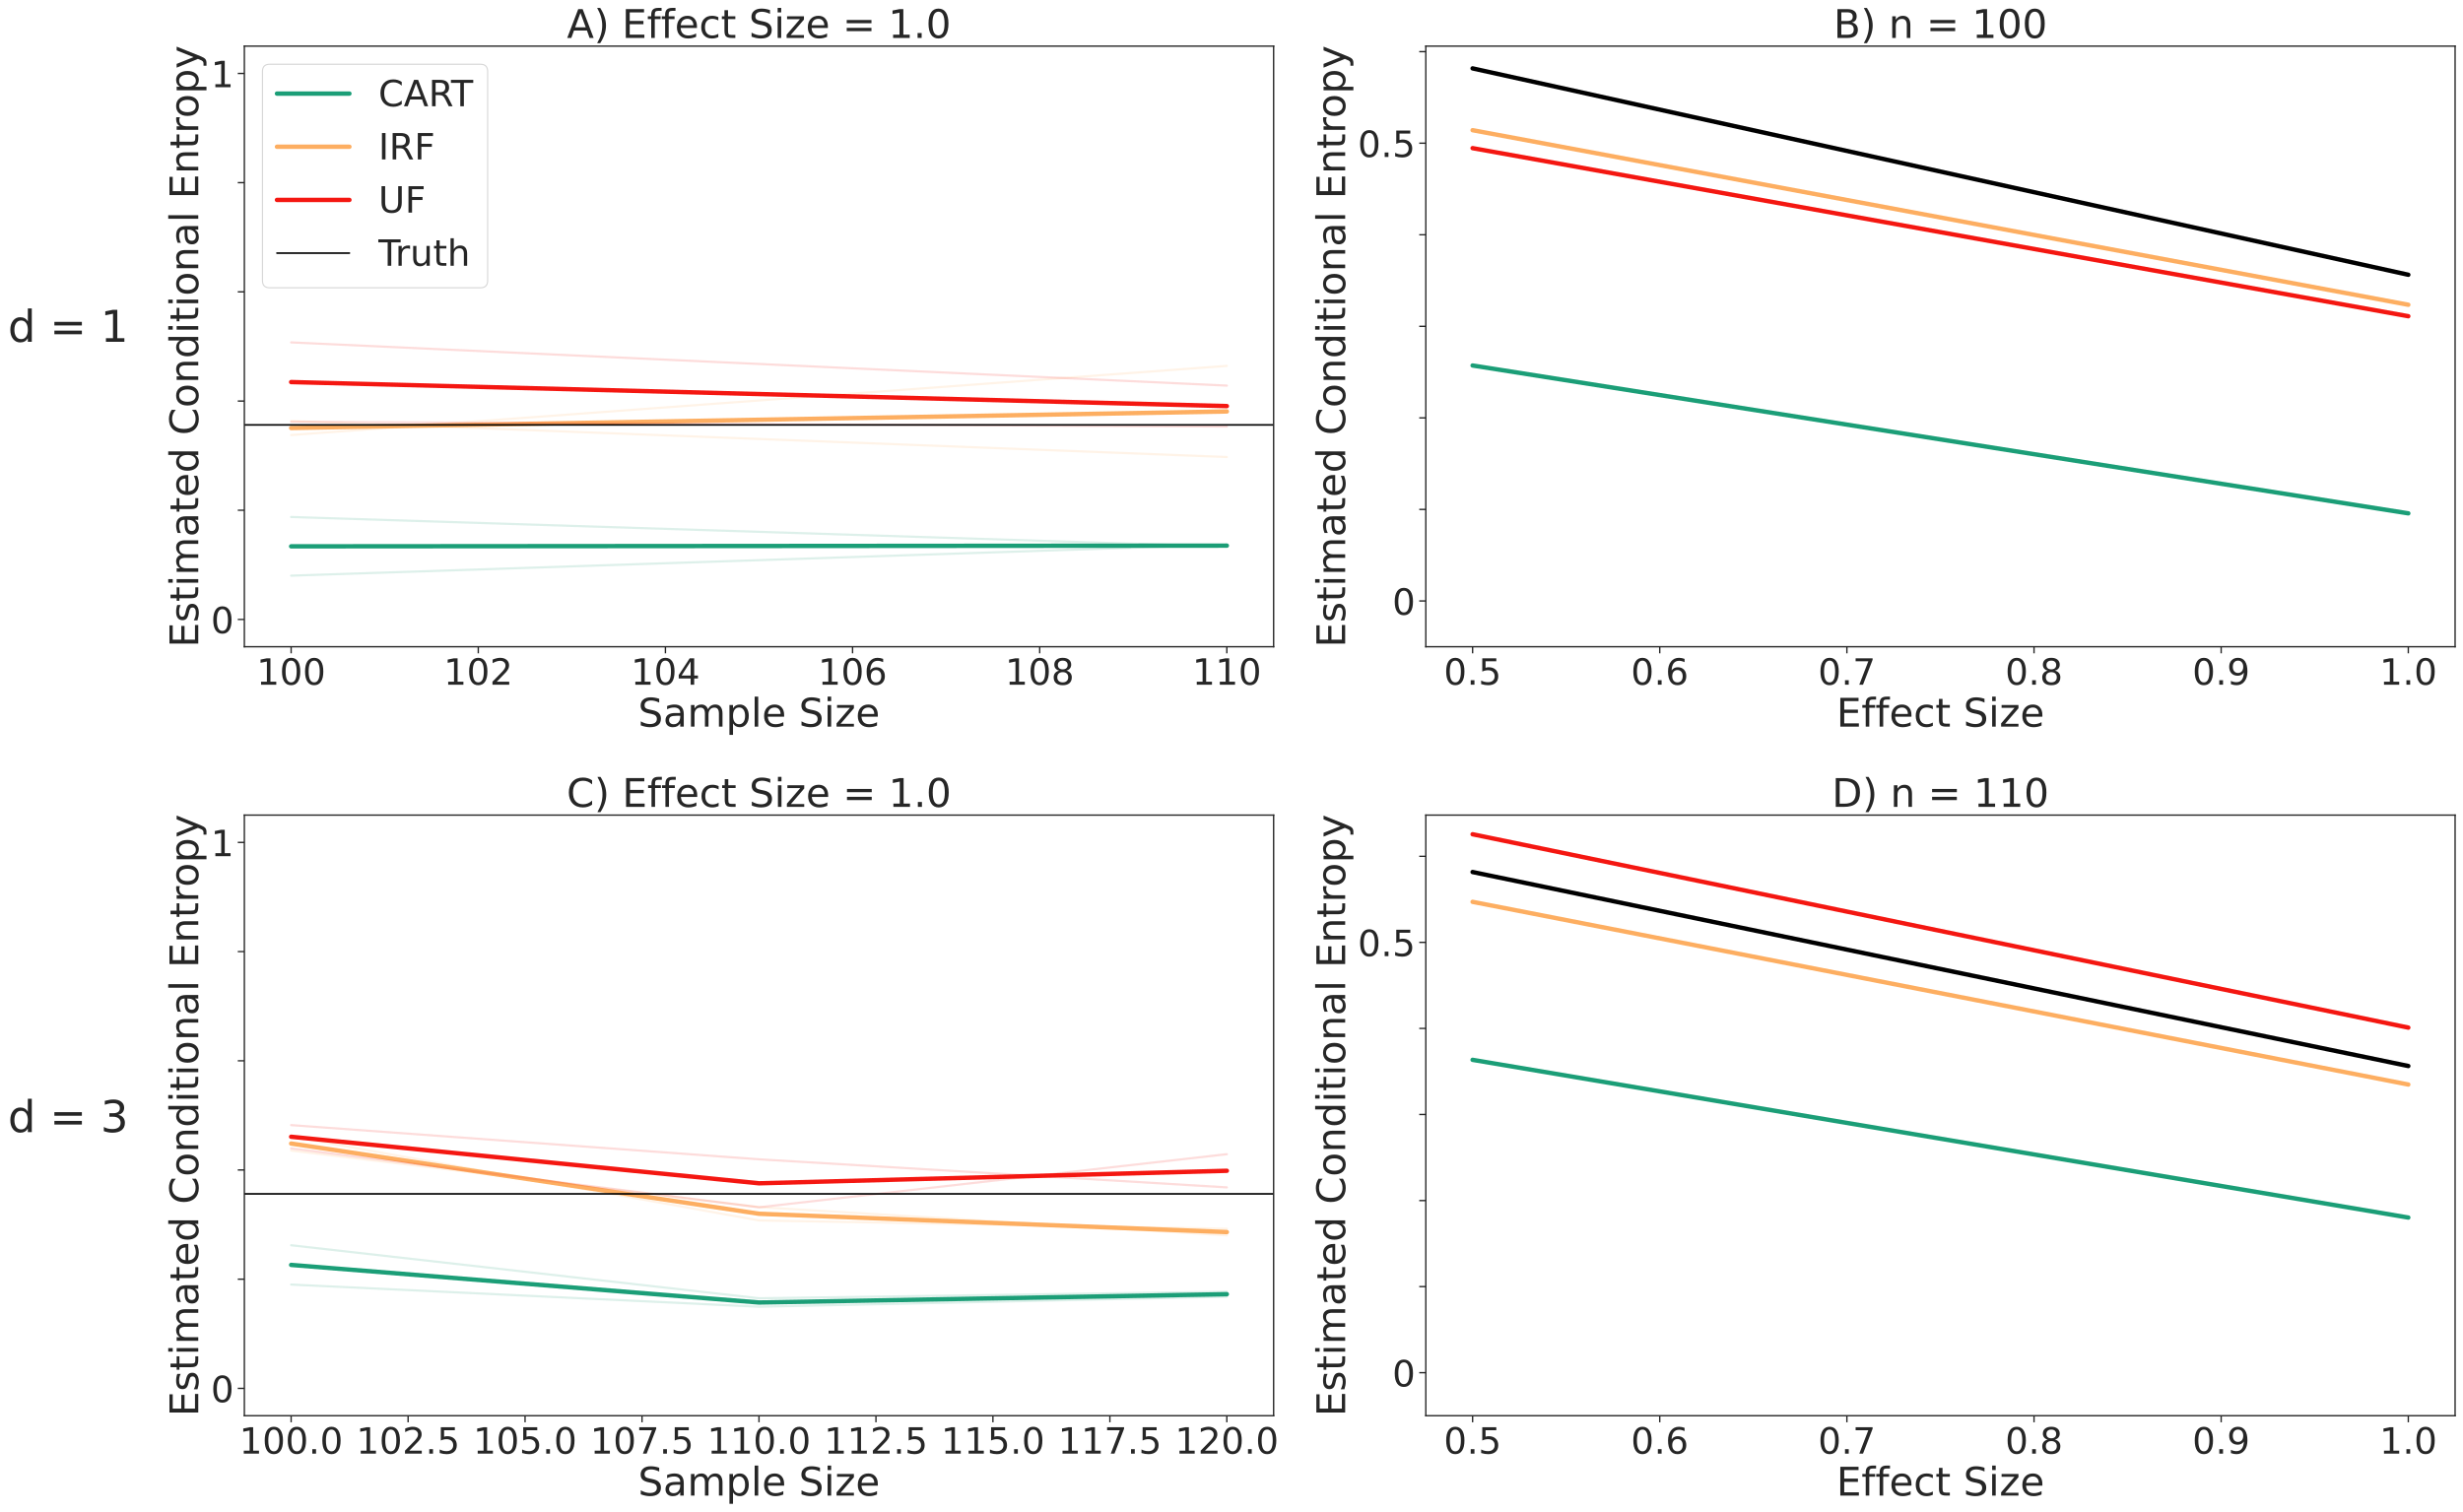 <?xml version="1.0" encoding="utf-8" standalone="no"?>
<!DOCTYPE svg PUBLIC "-//W3C//DTD SVG 1.1//EN"
  "http://www.w3.org/Graphics/SVG/1.1/DTD/svg11.dtd">
<!-- Created with matplotlib (https://matplotlib.org/) -->
<svg height="1377.26pt" version="1.1" viewBox="0 0 2243.52 1377.26" width="2243.52pt" xmlns="http://www.w3.org/2000/svg" xmlns:xlink="http://www.w3.org/1999/xlink">
 <defs>
  <style type="text/css">*{stroke-linecap:butt;stroke-linejoin:round;}</style>
 </defs>
 <g id="figure_1">
  <g id="patch_1">
   <path d="M 0 1377.26 
L 2243.52 1377.26 
L 2243.52 0 
L 0 0 
z
" style="fill:#ffffff;"/>
  </g>
  <g id="axes_1">
   <g id="patch_2">
    <path d="M 222.58 589.221 
L 1160.135 589.221 
L 1160.135 42.041 
L 222.58 42.041 
z
" style="fill:#ffffff;"/>
   </g>
   <g id="matplotlib.axis_1">
    <g id="xtick_1">
     <g id="line2d_1">
      <defs>
       <path d="M 0 0 
L 0 6 
" id="m022c2d46c1" style="stroke:#262626;stroke-width:1.25;"/>
      </defs>
      <g>
       <use style="fill:#262626;stroke:#262626;stroke-width:1.25;" x="265.196" xlink:href="#m022c2d46c1" y="589.221"/>
      </g>
     </g>
     <g id="text_1">
      <!-- 100 -->
      <g style="fill:#262626;" transform="translate(233.702 623.796)scale(0.33 -0.33)">
       <defs>
        <path d="M 12.406 8.297 
L 28.516 8.297 
L 28.516 63.922 
L 10.984 60.406 
L 10.984 69.391 
L 28.422 72.906 
L 38.281 72.906 
L 38.281 8.297 
L 54.391 8.297 
L 54.391 0 
L 12.406 0 
z
" id="DejaVuSans-49"/>
        <path d="M 31.781 66.406 
Q 24.172 66.406 20.328 58.906 
Q 16.5 51.422 16.5 36.375 
Q 16.5 21.391 20.328 13.891 
Q 24.172 6.391 31.781 6.391 
Q 39.453 6.391 43.281 13.891 
Q 47.125 21.391 47.125 36.375 
Q 47.125 51.422 43.281 58.906 
Q 39.453 66.406 31.781 66.406 
z
M 31.781 74.219 
Q 44.047 74.219 50.516 64.516 
Q 56.984 54.828 56.984 36.375 
Q 56.984 17.969 50.516 8.266 
Q 44.047 -1.422 31.781 -1.422 
Q 19.531 -1.422 13.062 8.266 
Q 6.594 17.969 6.594 36.375 
Q 6.594 54.828 13.062 64.516 
Q 19.531 74.219 31.781 74.219 
z
" id="DejaVuSans-48"/>
       </defs>
       <use xlink:href="#DejaVuSans-49"/>
       <use x="63.623" xlink:href="#DejaVuSans-48"/>
       <use x="127.246" xlink:href="#DejaVuSans-48"/>
      </g>
     </g>
    </g>
    <g id="xtick_2">
     <g id="line2d_2">
      <g>
       <use style="fill:#262626;stroke:#262626;stroke-width:1.25;" x="435.661" xlink:href="#m022c2d46c1" y="589.221"/>
      </g>
     </g>
     <g id="text_2">
      <!-- 102 -->
      <g style="fill:#262626;" transform="translate(404.166 623.796)scale(0.33 -0.33)">
       <defs>
        <path d="M 19.188 8.297 
L 53.609 8.297 
L 53.609 0 
L 7.328 0 
L 7.328 8.297 
Q 12.938 14.109 22.625 23.891 
Q 32.328 33.688 34.812 36.531 
Q 39.547 41.844 41.422 45.531 
Q 43.312 49.219 43.312 52.781 
Q 43.312 58.594 39.234 62.25 
Q 35.156 65.922 28.609 65.922 
Q 23.969 65.922 18.812 64.312 
Q 13.672 62.703 7.812 59.422 
L 7.812 69.391 
Q 13.766 71.781 18.938 73 
Q 24.125 74.219 28.422 74.219 
Q 39.75 74.219 46.484 68.547 
Q 53.219 62.891 53.219 53.422 
Q 53.219 48.922 51.531 44.891 
Q 49.859 40.875 45.406 35.406 
Q 44.188 33.984 37.641 27.219 
Q 31.109 20.453 19.188 8.297 
z
" id="DejaVuSans-50"/>
       </defs>
       <use xlink:href="#DejaVuSans-49"/>
       <use x="63.623" xlink:href="#DejaVuSans-48"/>
       <use x="127.246" xlink:href="#DejaVuSans-50"/>
      </g>
     </g>
    </g>
    <g id="xtick_3">
     <g id="line2d_3">
      <g>
       <use style="fill:#262626;stroke:#262626;stroke-width:1.25;" x="606.125" xlink:href="#m022c2d46c1" y="589.221"/>
      </g>
     </g>
     <g id="text_3">
      <!-- 104 -->
      <g style="fill:#262626;" transform="translate(574.631 623.796)scale(0.33 -0.33)">
       <defs>
        <path d="M 37.797 64.312 
L 12.891 25.391 
L 37.797 25.391 
z
M 35.203 72.906 
L 47.609 72.906 
L 47.609 25.391 
L 58.016 25.391 
L 58.016 17.188 
L 47.609 17.188 
L 47.609 0 
L 37.797 0 
L 37.797 17.188 
L 4.891 17.188 
L 4.891 26.703 
z
" id="DejaVuSans-52"/>
       </defs>
       <use xlink:href="#DejaVuSans-49"/>
       <use x="63.623" xlink:href="#DejaVuSans-48"/>
       <use x="127.246" xlink:href="#DejaVuSans-52"/>
      </g>
     </g>
    </g>
    <g id="xtick_4">
     <g id="line2d_4">
      <g>
       <use style="fill:#262626;stroke:#262626;stroke-width:1.25;" x="776.59" xlink:href="#m022c2d46c1" y="589.221"/>
      </g>
     </g>
     <g id="text_4">
      <!-- 106 -->
      <g style="fill:#262626;" transform="translate(745.095 623.796)scale(0.33 -0.33)">
       <defs>
        <path d="M 33.016 40.375 
Q 26.375 40.375 22.484 35.828 
Q 18.609 31.297 18.609 23.391 
Q 18.609 15.531 22.484 10.953 
Q 26.375 6.391 33.016 6.391 
Q 39.656 6.391 43.531 10.953 
Q 47.406 15.531 47.406 23.391 
Q 47.406 31.297 43.531 35.828 
Q 39.656 40.375 33.016 40.375 
z
M 52.594 71.297 
L 52.594 62.312 
Q 48.875 64.062 45.094 64.984 
Q 41.312 65.922 37.594 65.922 
Q 27.828 65.922 22.672 59.328 
Q 17.531 52.734 16.797 39.406 
Q 19.672 43.656 24.016 45.922 
Q 28.375 48.188 33.594 48.188 
Q 44.578 48.188 50.953 41.516 
Q 57.328 34.859 57.328 23.391 
Q 57.328 12.156 50.688 5.359 
Q 44.047 -1.422 33.016 -1.422 
Q 20.359 -1.422 13.672 8.266 
Q 6.984 17.969 6.984 36.375 
Q 6.984 53.656 15.188 63.938 
Q 23.391 74.219 37.203 74.219 
Q 40.922 74.219 44.703 73.484 
Q 48.484 72.75 52.594 71.297 
z
" id="DejaVuSans-54"/>
       </defs>
       <use xlink:href="#DejaVuSans-49"/>
       <use x="63.623" xlink:href="#DejaVuSans-48"/>
       <use x="127.246" xlink:href="#DejaVuSans-54"/>
      </g>
     </g>
    </g>
    <g id="xtick_5">
     <g id="line2d_5">
      <g>
       <use style="fill:#262626;stroke:#262626;stroke-width:1.25;" x="947.054" xlink:href="#m022c2d46c1" y="589.221"/>
      </g>
     </g>
     <g id="text_5">
      <!-- 108 -->
      <g style="fill:#262626;" transform="translate(915.56 623.796)scale(0.33 -0.33)">
       <defs>
        <path d="M 31.781 34.625 
Q 24.75 34.625 20.719 30.859 
Q 16.703 27.094 16.703 20.516 
Q 16.703 13.922 20.719 10.156 
Q 24.75 6.391 31.781 6.391 
Q 38.812 6.391 42.859 10.172 
Q 46.922 13.969 46.922 20.516 
Q 46.922 27.094 42.891 30.859 
Q 38.875 34.625 31.781 34.625 
z
M 21.922 38.812 
Q 15.578 40.375 12.031 44.719 
Q 8.5 49.078 8.5 55.328 
Q 8.5 64.062 14.719 69.141 
Q 20.953 74.219 31.781 74.219 
Q 42.672 74.219 48.875 69.141 
Q 55.078 64.062 55.078 55.328 
Q 55.078 49.078 51.531 44.719 
Q 48 40.375 41.703 38.812 
Q 48.828 37.156 52.797 32.312 
Q 56.781 27.484 56.781 20.516 
Q 56.781 9.906 50.312 4.234 
Q 43.844 -1.422 31.781 -1.422 
Q 19.734 -1.422 13.25 4.234 
Q 6.781 9.906 6.781 20.516 
Q 6.781 27.484 10.781 32.312 
Q 14.797 37.156 21.922 38.812 
z
M 18.312 54.391 
Q 18.312 48.734 21.844 45.562 
Q 25.391 42.391 31.781 42.391 
Q 38.141 42.391 41.719 45.562 
Q 45.312 48.734 45.312 54.391 
Q 45.312 60.062 41.719 63.234 
Q 38.141 66.406 31.781 66.406 
Q 25.391 66.406 21.844 63.234 
Q 18.312 60.062 18.312 54.391 
z
" id="DejaVuSans-56"/>
       </defs>
       <use xlink:href="#DejaVuSans-49"/>
       <use x="63.623" xlink:href="#DejaVuSans-48"/>
       <use x="127.246" xlink:href="#DejaVuSans-56"/>
      </g>
     </g>
    </g>
    <g id="xtick_6">
     <g id="line2d_6">
      <g>
       <use style="fill:#262626;stroke:#262626;stroke-width:1.25;" x="1117.519" xlink:href="#m022c2d46c1" y="589.221"/>
      </g>
     </g>
     <g id="text_6">
      <!-- 110 -->
      <g style="fill:#262626;" transform="translate(1086.024 623.796)scale(0.33 -0.33)">
       <use xlink:href="#DejaVuSans-49"/>
       <use x="63.623" xlink:href="#DejaVuSans-49"/>
       <use x="127.246" xlink:href="#DejaVuSans-48"/>
      </g>
     </g>
    </g>
    <g id="text_7">
     <!-- Sample Size -->
     <g style="fill:#262626;" transform="translate(581.192 662.013)scale(0.36 -0.36)">
      <defs>
       <path d="M 53.516 70.516 
L 53.516 60.891 
Q 47.906 63.578 42.922 64.891 
Q 37.938 66.219 33.297 66.219 
Q 25.25 66.219 20.875 63.094 
Q 16.5 59.969 16.5 54.203 
Q 16.5 49.359 19.406 46.891 
Q 22.312 44.438 30.422 42.922 
L 36.375 41.703 
Q 47.406 39.594 52.656 34.297 
Q 57.906 29 57.906 20.125 
Q 57.906 9.516 50.797 4.047 
Q 43.703 -1.422 29.984 -1.422 
Q 24.812 -1.422 18.969 -0.25 
Q 13.141 0.922 6.891 3.219 
L 6.891 13.375 
Q 12.891 10.016 18.656 8.297 
Q 24.422 6.594 29.984 6.594 
Q 38.422 6.594 43.016 9.906 
Q 47.609 13.234 47.609 19.391 
Q 47.609 24.75 44.312 27.781 
Q 41.016 30.812 33.5 32.328 
L 27.484 33.5 
Q 16.453 35.688 11.516 40.375 
Q 6.594 45.062 6.594 53.422 
Q 6.594 63.094 13.406 68.656 
Q 20.219 74.219 32.172 74.219 
Q 37.312 74.219 42.625 73.281 
Q 47.953 72.359 53.516 70.516 
z
" id="DejaVuSans-83"/>
       <path d="M 34.281 27.484 
Q 23.391 27.484 19.188 25 
Q 14.984 22.516 14.984 16.5 
Q 14.984 11.719 18.141 8.906 
Q 21.297 6.109 26.703 6.109 
Q 34.188 6.109 38.703 11.406 
Q 43.219 16.703 43.219 25.484 
L 43.219 27.484 
z
M 52.203 31.203 
L 52.203 0 
L 43.219 0 
L 43.219 8.297 
Q 40.141 3.328 35.547 0.953 
Q 30.953 -1.422 24.312 -1.422 
Q 15.922 -1.422 10.953 3.297 
Q 6 8.016 6 15.922 
Q 6 25.141 12.172 29.828 
Q 18.359 34.516 30.609 34.516 
L 43.219 34.516 
L 43.219 35.406 
Q 43.219 41.609 39.141 45 
Q 35.062 48.391 27.688 48.391 
Q 23 48.391 18.547 47.266 
Q 14.109 46.141 10.016 43.891 
L 10.016 52.203 
Q 14.938 54.109 19.578 55.047 
Q 24.219 56 28.609 56 
Q 40.484 56 46.344 49.844 
Q 52.203 43.703 52.203 31.203 
z
" id="DejaVuSans-97"/>
       <path d="M 52 44.188 
Q 55.375 50.25 60.062 53.125 
Q 64.75 56 71.094 56 
Q 79.641 56 84.281 50.016 
Q 88.922 44.047 88.922 33.016 
L 88.922 0 
L 79.891 0 
L 79.891 32.719 
Q 79.891 40.578 77.094 44.375 
Q 74.312 48.188 68.609 48.188 
Q 61.625 48.188 57.562 43.547 
Q 53.516 38.922 53.516 30.906 
L 53.516 0 
L 44.484 0 
L 44.484 32.719 
Q 44.484 40.625 41.703 44.406 
Q 38.922 48.188 33.109 48.188 
Q 26.219 48.188 22.156 43.531 
Q 18.109 38.875 18.109 30.906 
L 18.109 0 
L 9.078 0 
L 9.078 54.688 
L 18.109 54.688 
L 18.109 46.188 
Q 21.188 51.219 25.484 53.609 
Q 29.781 56 35.688 56 
Q 41.656 56 45.828 52.969 
Q 50 49.953 52 44.188 
z
" id="DejaVuSans-109"/>
       <path d="M 18.109 8.203 
L 18.109 -20.797 
L 9.078 -20.797 
L 9.078 54.688 
L 18.109 54.688 
L 18.109 46.391 
Q 20.953 51.266 25.266 53.625 
Q 29.594 56 35.594 56 
Q 45.562 56 51.781 48.094 
Q 58.016 40.188 58.016 27.297 
Q 58.016 14.406 51.781 6.484 
Q 45.562 -1.422 35.594 -1.422 
Q 29.594 -1.422 25.266 0.953 
Q 20.953 3.328 18.109 8.203 
z
M 48.688 27.297 
Q 48.688 37.203 44.609 42.844 
Q 40.531 48.484 33.406 48.484 
Q 26.266 48.484 22.188 42.844 
Q 18.109 37.203 18.109 27.297 
Q 18.109 17.391 22.188 11.75 
Q 26.266 6.109 33.406 6.109 
Q 40.531 6.109 44.609 11.75 
Q 48.688 17.391 48.688 27.297 
z
" id="DejaVuSans-112"/>
       <path d="M 9.422 75.984 
L 18.406 75.984 
L 18.406 0 
L 9.422 0 
z
" id="DejaVuSans-108"/>
       <path d="M 56.203 29.594 
L 56.203 25.203 
L 14.891 25.203 
Q 15.484 15.922 20.484 11.062 
Q 25.484 6.203 34.422 6.203 
Q 39.594 6.203 44.453 7.469 
Q 49.312 8.734 54.109 11.281 
L 54.109 2.781 
Q 49.266 0.734 44.188 -0.344 
Q 39.109 -1.422 33.891 -1.422 
Q 20.797 -1.422 13.156 6.188 
Q 5.516 13.812 5.516 26.812 
Q 5.516 40.234 12.766 48.109 
Q 20.016 56 32.328 56 
Q 43.359 56 49.781 48.891 
Q 56.203 41.797 56.203 29.594 
z
M 47.219 32.234 
Q 47.125 39.594 43.094 43.984 
Q 39.062 48.391 32.422 48.391 
Q 24.906 48.391 20.391 44.141 
Q 15.875 39.891 15.188 32.172 
z
" id="DejaVuSans-101"/>
       <path id="DejaVuSans-32"/>
       <path d="M 9.422 54.688 
L 18.406 54.688 
L 18.406 0 
L 9.422 0 
z
M 9.422 75.984 
L 18.406 75.984 
L 18.406 64.594 
L 9.422 64.594 
z
" id="DejaVuSans-105"/>
       <path d="M 5.516 54.688 
L 48.188 54.688 
L 48.188 46.484 
L 14.406 7.172 
L 48.188 7.172 
L 48.188 0 
L 4.297 0 
L 4.297 8.203 
L 38.094 47.516 
L 5.516 47.516 
z
" id="DejaVuSans-122"/>
      </defs>
      <use xlink:href="#DejaVuSans-83"/>
      <use x="63.477" xlink:href="#DejaVuSans-97"/>
      <use x="124.756" xlink:href="#DejaVuSans-109"/>
      <use x="222.168" xlink:href="#DejaVuSans-112"/>
      <use x="285.645" xlink:href="#DejaVuSans-108"/>
      <use x="313.428" xlink:href="#DejaVuSans-101"/>
      <use x="374.951" xlink:href="#DejaVuSans-32"/>
      <use x="406.738" xlink:href="#DejaVuSans-83"/>
      <use x="470.215" xlink:href="#DejaVuSans-105"/>
      <use x="497.998" xlink:href="#DejaVuSans-122"/>
      <use x="550.488" xlink:href="#DejaVuSans-101"/>
     </g>
    </g>
   </g>
   <g id="matplotlib.axis_2">
    <g id="ytick_1">
     <g id="line2d_7">
      <defs>
       <path d="M 0 0 
L -6 0 
" id="m243e8cbb44" style="stroke:#262626;stroke-width:1.25;"/>
      </defs>
      <g>
       <use style="fill:#262626;stroke:#262626;stroke-width:1.25;" x="222.58" xlink:href="#m243e8cbb44" y="564.349"/>
      </g>
     </g>
     <g id="text_8">
      <!-- 0 -->
      <g style="fill:#262626;" transform="translate(192.084 576.887)scale(0.33 -0.33)">
       <use xlink:href="#DejaVuSans-48"/>
      </g>
     </g>
    </g>
    <g id="ytick_2">
     <g id="line2d_8">
      <g>
       <use style="fill:#262626;stroke:#262626;stroke-width:1.25;" x="222.58" xlink:href="#m243e8cbb44" y="464.862"/>
      </g>
     </g>
    </g>
    <g id="ytick_3">
     <g id="line2d_9">
      <g>
       <use style="fill:#262626;stroke:#262626;stroke-width:1.25;" x="222.58" xlink:href="#m243e8cbb44" y="365.375"/>
      </g>
     </g>
    </g>
    <g id="ytick_4">
     <g id="line2d_10">
      <g>
       <use style="fill:#262626;stroke:#262626;stroke-width:1.25;" x="222.58" xlink:href="#m243e8cbb44" y="265.888"/>
      </g>
     </g>
    </g>
    <g id="ytick_5">
     <g id="line2d_11">
      <g>
       <use style="fill:#262626;stroke:#262626;stroke-width:1.25;" x="222.58" xlink:href="#m243e8cbb44" y="166.4"/>
      </g>
     </g>
    </g>
    <g id="ytick_6">
     <g id="line2d_12">
      <g>
       <use style="fill:#262626;stroke:#262626;stroke-width:1.25;" x="222.58" xlink:href="#m243e8cbb44" y="66.913"/>
      </g>
     </g>
     <g id="text_9">
      <!-- 1 -->
      <g style="fill:#262626;" transform="translate(192.084 79.45)scale(0.33 -0.33)">
       <use xlink:href="#DejaVuSans-49"/>
      </g>
     </g>
    </g>
    <g id="text_10">
     <!-- Estimated Conditional Entropy -->
     <g style="fill:#262626;" transform="translate(180.597 589.858)rotate(-90)scale(0.36 -0.36)">
      <defs>
       <path d="M 9.812 72.906 
L 55.906 72.906 
L 55.906 64.594 
L 19.672 64.594 
L 19.672 43.016 
L 54.391 43.016 
L 54.391 34.719 
L 19.672 34.719 
L 19.672 8.297 
L 56.781 8.297 
L 56.781 0 
L 9.812 0 
z
" id="DejaVuSans-69"/>
       <path d="M 44.281 53.078 
L 44.281 44.578 
Q 40.484 46.531 36.375 47.5 
Q 32.281 48.484 27.875 48.484 
Q 21.188 48.484 17.844 46.438 
Q 14.5 44.391 14.5 40.281 
Q 14.5 37.156 16.891 35.375 
Q 19.281 33.594 26.516 31.984 
L 29.594 31.297 
Q 39.156 29.25 43.188 25.516 
Q 47.219 21.781 47.219 15.094 
Q 47.219 7.469 41.188 3.016 
Q 35.156 -1.422 24.609 -1.422 
Q 20.219 -1.422 15.453 -0.562 
Q 10.688 0.297 5.422 2 
L 5.422 11.281 
Q 10.406 8.688 15.234 7.391 
Q 20.062 6.109 24.812 6.109 
Q 31.156 6.109 34.562 8.281 
Q 37.984 10.453 37.984 14.406 
Q 37.984 18.062 35.516 20.016 
Q 33.062 21.969 24.703 23.781 
L 21.578 24.516 
Q 13.234 26.266 9.516 29.906 
Q 5.812 33.547 5.812 39.891 
Q 5.812 47.609 11.281 51.797 
Q 16.75 56 26.812 56 
Q 31.781 56 36.172 55.266 
Q 40.578 54.547 44.281 53.078 
z
" id="DejaVuSans-115"/>
       <path d="M 18.312 70.219 
L 18.312 54.688 
L 36.812 54.688 
L 36.812 47.703 
L 18.312 47.703 
L 18.312 18.016 
Q 18.312 11.328 20.141 9.422 
Q 21.969 7.516 27.594 7.516 
L 36.812 7.516 
L 36.812 0 
L 27.594 0 
Q 17.188 0 13.234 3.875 
Q 9.281 7.766 9.281 18.016 
L 9.281 47.703 
L 2.688 47.703 
L 2.688 54.688 
L 9.281 54.688 
L 9.281 70.219 
z
" id="DejaVuSans-116"/>
       <path d="M 45.406 46.391 
L 45.406 75.984 
L 54.391 75.984 
L 54.391 0 
L 45.406 0 
L 45.406 8.203 
Q 42.578 3.328 38.25 0.953 
Q 33.938 -1.422 27.875 -1.422 
Q 17.969 -1.422 11.734 6.484 
Q 5.516 14.406 5.516 27.297 
Q 5.516 40.188 11.734 48.094 
Q 17.969 56 27.875 56 
Q 33.938 56 38.25 53.625 
Q 42.578 51.266 45.406 46.391 
z
M 14.797 27.297 
Q 14.797 17.391 18.875 11.75 
Q 22.953 6.109 30.078 6.109 
Q 37.203 6.109 41.297 11.75 
Q 45.406 17.391 45.406 27.297 
Q 45.406 37.203 41.297 42.844 
Q 37.203 48.484 30.078 48.484 
Q 22.953 48.484 18.875 42.844 
Q 14.797 37.203 14.797 27.297 
z
" id="DejaVuSans-100"/>
       <path d="M 64.406 67.281 
L 64.406 56.891 
Q 59.422 61.531 53.781 63.812 
Q 48.141 66.109 41.797 66.109 
Q 29.297 66.109 22.656 58.469 
Q 16.016 50.828 16.016 36.375 
Q 16.016 21.969 22.656 14.328 
Q 29.297 6.688 41.797 6.688 
Q 48.141 6.688 53.781 8.984 
Q 59.422 11.281 64.406 15.922 
L 64.406 5.609 
Q 59.234 2.094 53.438 0.328 
Q 47.656 -1.422 41.219 -1.422 
Q 24.656 -1.422 15.125 8.703 
Q 5.609 18.844 5.609 36.375 
Q 5.609 53.953 15.125 64.078 
Q 24.656 74.219 41.219 74.219 
Q 47.75 74.219 53.531 72.484 
Q 59.328 70.75 64.406 67.281 
z
" id="DejaVuSans-67"/>
       <path d="M 30.609 48.391 
Q 23.391 48.391 19.188 42.75 
Q 14.984 37.109 14.984 27.297 
Q 14.984 17.484 19.156 11.844 
Q 23.344 6.203 30.609 6.203 
Q 37.797 6.203 41.984 11.859 
Q 46.188 17.531 46.188 27.297 
Q 46.188 37.016 41.984 42.703 
Q 37.797 48.391 30.609 48.391 
z
M 30.609 56 
Q 42.328 56 49.016 48.375 
Q 55.719 40.766 55.719 27.297 
Q 55.719 13.875 49.016 6.219 
Q 42.328 -1.422 30.609 -1.422 
Q 18.844 -1.422 12.172 6.219 
Q 5.516 13.875 5.516 27.297 
Q 5.516 40.766 12.172 48.375 
Q 18.844 56 30.609 56 
z
" id="DejaVuSans-111"/>
       <path d="M 54.891 33.016 
L 54.891 0 
L 45.906 0 
L 45.906 32.719 
Q 45.906 40.484 42.875 44.328 
Q 39.844 48.188 33.797 48.188 
Q 26.516 48.188 22.312 43.547 
Q 18.109 38.922 18.109 30.906 
L 18.109 0 
L 9.078 0 
L 9.078 54.688 
L 18.109 54.688 
L 18.109 46.188 
Q 21.344 51.125 25.703 53.562 
Q 30.078 56 35.797 56 
Q 45.219 56 50.047 50.172 
Q 54.891 44.344 54.891 33.016 
z
" id="DejaVuSans-110"/>
       <path d="M 41.109 46.297 
Q 39.594 47.172 37.812 47.578 
Q 36.031 48 33.891 48 
Q 26.266 48 22.188 43.047 
Q 18.109 38.094 18.109 28.812 
L 18.109 0 
L 9.078 0 
L 9.078 54.688 
L 18.109 54.688 
L 18.109 46.188 
Q 20.953 51.172 25.484 53.578 
Q 30.031 56 36.531 56 
Q 37.453 56 38.578 55.875 
Q 39.703 55.766 41.062 55.516 
z
" id="DejaVuSans-114"/>
       <path d="M 32.172 -5.078 
Q 28.375 -14.844 24.75 -17.812 
Q 21.141 -20.797 15.094 -20.797 
L 7.906 -20.797 
L 7.906 -13.281 
L 13.188 -13.281 
Q 16.891 -13.281 18.938 -11.516 
Q 21 -9.766 23.484 -3.219 
L 25.094 0.875 
L 2.984 54.688 
L 12.5 54.688 
L 29.594 11.922 
L 46.688 54.688 
L 56.203 54.688 
z
" id="DejaVuSans-121"/>
      </defs>
      <use xlink:href="#DejaVuSans-69"/>
      <use x="63.184" xlink:href="#DejaVuSans-115"/>
      <use x="115.283" xlink:href="#DejaVuSans-116"/>
      <use x="154.492" xlink:href="#DejaVuSans-105"/>
      <use x="182.275" xlink:href="#DejaVuSans-109"/>
      <use x="279.688" xlink:href="#DejaVuSans-97"/>
      <use x="340.967" xlink:href="#DejaVuSans-116"/>
      <use x="380.176" xlink:href="#DejaVuSans-101"/>
      <use x="441.699" xlink:href="#DejaVuSans-100"/>
      <use x="505.176" xlink:href="#DejaVuSans-32"/>
      <use x="536.963" xlink:href="#DejaVuSans-67"/>
      <use x="606.787" xlink:href="#DejaVuSans-111"/>
      <use x="667.969" xlink:href="#DejaVuSans-110"/>
      <use x="731.348" xlink:href="#DejaVuSans-100"/>
      <use x="794.824" xlink:href="#DejaVuSans-105"/>
      <use x="822.607" xlink:href="#DejaVuSans-116"/>
      <use x="861.816" xlink:href="#DejaVuSans-105"/>
      <use x="889.6" xlink:href="#DejaVuSans-111"/>
      <use x="950.781" xlink:href="#DejaVuSans-110"/>
      <use x="1014.16" xlink:href="#DejaVuSans-97"/>
      <use x="1075.439" xlink:href="#DejaVuSans-108"/>
      <use x="1103.223" xlink:href="#DejaVuSans-32"/>
      <use x="1135.01" xlink:href="#DejaVuSans-69"/>
      <use x="1198.193" xlink:href="#DejaVuSans-110"/>
      <use x="1261.572" xlink:href="#DejaVuSans-116"/>
      <use x="1300.781" xlink:href="#DejaVuSans-114"/>
      <use x="1339.645" xlink:href="#DejaVuSans-111"/>
      <use x="1400.826" xlink:href="#DejaVuSans-112"/>
      <use x="1464.303" xlink:href="#DejaVuSans-121"/>
     </g>
    </g>
   </g>
   <g id="line2d_13">
    <path clip-path="url(#p84359cbae7)" d="M 265.196 497.741 
L 1117.519 497.102 
" style="fill:none;stroke:#1b9e77;stroke-linecap:round;stroke-width:4;"/>
   </g>
   <g id="line2d_14">
    <path clip-path="url(#p84359cbae7)" d="M 265.196 524.464 
L 1117.519 496.142 
" style="fill:none;stroke:#1b9e77;stroke-linecap:round;stroke-opacity:0.15;stroke-width:2;"/>
   </g>
   <g id="line2d_15">
    <path clip-path="url(#p84359cbae7)" d="M 265.196 471.019 
L 1117.519 498.061 
" style="fill:none;stroke:#1b9e77;stroke-linecap:round;stroke-opacity:0.15;stroke-width:2;"/>
   </g>
   <g id="line2d_16">
    <path clip-path="url(#p84359cbae7)" d="M 265.196 389.937 
L 1117.519 374.856 
" style="fill:none;stroke:#fdae61;stroke-linecap:round;stroke-width:4;"/>
   </g>
   <g id="line2d_17">
    <path clip-path="url(#p84359cbae7)" d="M 265.196 383.543 
L 1117.519 416.376 
" style="fill:none;stroke:#fdae61;stroke-linecap:round;stroke-opacity:0.15;stroke-width:2;"/>
   </g>
   <g id="line2d_18">
    <path clip-path="url(#p84359cbae7)" d="M 265.196 396.332 
L 1117.519 333.335 
" style="fill:none;stroke:#fdae61;stroke-linecap:round;stroke-opacity:0.15;stroke-width:2;"/>
   </g>
   <g id="line2d_19">
    <path clip-path="url(#p84359cbae7)" d="M 265.196 348.082 
L 1117.519 369.969 
" style="fill:none;stroke:#f41711;stroke-linecap:round;stroke-width:4;"/>
   </g>
   <g id="line2d_20">
    <path clip-path="url(#p84359cbae7)" d="M 265.196 384.221 
L 1117.519 388.62 
" style="fill:none;stroke:#f41711;stroke-linecap:round;stroke-opacity:0.15;stroke-width:2;"/>
   </g>
   <g id="line2d_21">
    <path clip-path="url(#p84359cbae7)" d="M 265.196 311.942 
L 1117.519 351.318 
" style="fill:none;stroke:#f41711;stroke-linecap:round;stroke-opacity:0.15;stroke-width:2;"/>
   </g>
   <g id="line2d_22">
    <path clip-path="url(#p84359cbae7)" d="M 222.58 387.105 
L 1160.135 387.105 
" style="fill:none;stroke:#000000;stroke-linecap:round;stroke-width:1.5;"/>
   </g>
   <g id="patch_3">
    <path d="M 222.58 589.221 
L 222.58 42.041 
" style="fill:none;stroke:#262626;stroke-linecap:square;stroke-linejoin:miter;stroke-width:1.25;"/>
   </g>
   <g id="patch_4">
    <path d="M 1160.135 589.221 
L 1160.135 42.041 
" style="fill:none;stroke:#262626;stroke-linecap:square;stroke-linejoin:miter;stroke-width:1.25;"/>
   </g>
   <g id="patch_5">
    <path d="M 222.58 589.221 
L 1160.135 589.221 
" style="fill:none;stroke:#262626;stroke-linecap:square;stroke-linejoin:miter;stroke-width:1.25;"/>
   </g>
   <g id="patch_6">
    <path d="M 222.58 42.041 
L 1160.135 42.041 
" style="fill:none;stroke:#262626;stroke-linecap:square;stroke-linejoin:miter;stroke-width:1.25;"/>
   </g>
   <g id="text_11">
    <!-- A) Effect Size = 1.0 -->
    <g style="fill:#262626;" transform="translate(516.403 34.554)scale(0.36 -0.36)">
     <defs>
      <path d="M 34.188 63.188 
L 20.797 26.906 
L 47.609 26.906 
z
M 28.609 72.906 
L 39.797 72.906 
L 67.578 0 
L 57.328 0 
L 50.688 18.703 
L 17.828 18.703 
L 11.188 0 
L 0.781 0 
z
" id="DejaVuSans-65"/>
      <path d="M 8.016 75.875 
L 15.828 75.875 
Q 23.141 64.359 26.781 53.312 
Q 30.422 42.281 30.422 31.391 
Q 30.422 20.453 26.781 9.375 
Q 23.141 -1.703 15.828 -13.188 
L 8.016 -13.188 
Q 14.5 -2 17.703 9.062 
Q 20.906 20.125 20.906 31.391 
Q 20.906 42.672 17.703 53.656 
Q 14.5 64.656 8.016 75.875 
z
" id="DejaVuSans-41"/>
      <path d="M 37.109 75.984 
L 37.109 68.5 
L 28.516 68.5 
Q 23.688 68.5 21.797 66.547 
Q 19.922 64.594 19.922 59.516 
L 19.922 54.688 
L 34.719 54.688 
L 34.719 47.703 
L 19.922 47.703 
L 19.922 0 
L 10.891 0 
L 10.891 47.703 
L 2.297 47.703 
L 2.297 54.688 
L 10.891 54.688 
L 10.891 58.5 
Q 10.891 67.625 15.141 71.797 
Q 19.391 75.984 28.609 75.984 
z
" id="DejaVuSans-102"/>
      <path d="M 48.781 52.594 
L 48.781 44.188 
Q 44.969 46.297 41.141 47.344 
Q 37.312 48.391 33.406 48.391 
Q 24.656 48.391 19.812 42.844 
Q 14.984 37.312 14.984 27.297 
Q 14.984 17.281 19.812 11.734 
Q 24.656 6.203 33.406 6.203 
Q 37.312 6.203 41.141 7.25 
Q 44.969 8.297 48.781 10.406 
L 48.781 2.094 
Q 45.016 0.344 40.984 -0.531 
Q 36.969 -1.422 32.422 -1.422 
Q 20.062 -1.422 12.781 6.344 
Q 5.516 14.109 5.516 27.297 
Q 5.516 40.672 12.859 48.328 
Q 20.219 56 33.016 56 
Q 37.156 56 41.109 55.141 
Q 45.062 54.297 48.781 52.594 
z
" id="DejaVuSans-99"/>
      <path d="M 10.594 45.406 
L 73.188 45.406 
L 73.188 37.203 
L 10.594 37.203 
z
M 10.594 25.484 
L 73.188 25.484 
L 73.188 17.188 
L 10.594 17.188 
z
" id="DejaVuSans-61"/>
      <path d="M 10.688 12.406 
L 21 12.406 
L 21 0 
L 10.688 0 
z
" id="DejaVuSans-46"/>
     </defs>
     <use xlink:href="#DejaVuSans-65"/>
     <use x="68.408" xlink:href="#DejaVuSans-41"/>
     <use x="107.422" xlink:href="#DejaVuSans-32"/>
     <use x="139.209" xlink:href="#DejaVuSans-69"/>
     <use x="202.393" xlink:href="#DejaVuSans-102"/>
     <use x="237.598" xlink:href="#DejaVuSans-102"/>
     <use x="272.803" xlink:href="#DejaVuSans-101"/>
     <use x="334.326" xlink:href="#DejaVuSans-99"/>
     <use x="389.307" xlink:href="#DejaVuSans-116"/>
     <use x="428.516" xlink:href="#DejaVuSans-32"/>
     <use x="460.303" xlink:href="#DejaVuSans-83"/>
     <use x="523.779" xlink:href="#DejaVuSans-105"/>
     <use x="551.562" xlink:href="#DejaVuSans-122"/>
     <use x="604.053" xlink:href="#DejaVuSans-101"/>
     <use x="665.576" xlink:href="#DejaVuSans-32"/>
     <use x="697.363" xlink:href="#DejaVuSans-61"/>
     <use x="781.152" xlink:href="#DejaVuSans-32"/>
     <use x="812.939" xlink:href="#DejaVuSans-49"/>
     <use x="876.562" xlink:href="#DejaVuSans-46"/>
     <use x="908.35" xlink:href="#DejaVuSans-48"/>
    </g>
   </g>
   <g id="legend_1">
    <g id="patch_7">
     <path d="M 245.68 262.192 
L 437.59 262.192 
Q 444.19 262.192 444.19 255.593 
L 444.19 65.141 
Q 444.19 58.541 437.59 58.541 
L 245.68 58.541 
Q 239.08 58.541 239.08 65.141 
L 239.08 255.593 
Q 239.08 262.192 245.68 262.192 
z
" style="fill:#ffffff;opacity:0.8;stroke:#cccccc;stroke-linejoin:miter;"/>
    </g>
    <g id="line2d_23">
     <path d="M 252.28 85.266 
L 318.28 85.266 
" style="fill:none;stroke:#1b9e77;stroke-linecap:round;stroke-width:4;"/>
    </g>
    <g id="line2d_24"/>
    <g id="text_12">
     <!-- CART -->
     <g style="fill:#262626;" transform="translate(344.68 96.816)scale(0.33 -0.33)">
      <defs>
       <path d="M 44.391 34.188 
Q 47.562 33.109 50.562 29.594 
Q 53.562 26.078 56.594 19.922 
L 66.609 0 
L 56 0 
L 46.688 18.703 
Q 43.062 26.031 39.672 28.422 
Q 36.281 30.812 30.422 30.812 
L 19.672 30.812 
L 19.672 0 
L 9.812 0 
L 9.812 72.906 
L 32.078 72.906 
Q 44.578 72.906 50.734 67.672 
Q 56.891 62.453 56.891 51.906 
Q 56.891 45.016 53.688 40.469 
Q 50.484 35.938 44.391 34.188 
z
M 19.672 64.797 
L 19.672 38.922 
L 32.078 38.922 
Q 39.203 38.922 42.844 42.219 
Q 46.484 45.516 46.484 51.906 
Q 46.484 58.297 42.844 61.547 
Q 39.203 64.797 32.078 64.797 
z
" id="DejaVuSans-82"/>
       <path d="M -0.297 72.906 
L 61.375 72.906 
L 61.375 64.594 
L 35.5 64.594 
L 35.5 0 
L 25.594 0 
L 25.594 64.594 
L -0.297 64.594 
z
" id="DejaVuSans-84"/>
      </defs>
      <use xlink:href="#DejaVuSans-67"/>
      <use x="69.824" xlink:href="#DejaVuSans-65"/>
      <use x="138.232" xlink:href="#DejaVuSans-82"/>
      <use x="200.465" xlink:href="#DejaVuSans-84"/>
     </g>
    </g>
    <g id="line2d_25">
     <path d="M 252.28 133.704 
L 318.28 133.704 
" style="fill:none;stroke:#fdae61;stroke-linecap:round;stroke-width:4;"/>
    </g>
    <g id="line2d_26"/>
    <g id="text_13">
     <!-- IRF -->
     <g style="fill:#262626;" transform="translate(344.68 145.254)scale(0.33 -0.33)">
      <defs>
       <path d="M 9.812 72.906 
L 19.672 72.906 
L 19.672 0 
L 9.812 0 
z
" id="DejaVuSans-73"/>
       <path d="M 9.812 72.906 
L 51.703 72.906 
L 51.703 64.594 
L 19.672 64.594 
L 19.672 43.109 
L 48.578 43.109 
L 48.578 34.812 
L 19.672 34.812 
L 19.672 0 
L 9.812 0 
z
" id="DejaVuSans-70"/>
      </defs>
      <use xlink:href="#DejaVuSans-73"/>
      <use x="29.492" xlink:href="#DejaVuSans-82"/>
      <use x="98.975" xlink:href="#DejaVuSans-70"/>
     </g>
    </g>
    <g id="line2d_27">
     <path d="M 252.28 182.142 
L 318.28 182.142 
" style="fill:none;stroke:#f41711;stroke-linecap:round;stroke-width:4;"/>
    </g>
    <g id="line2d_28"/>
    <g id="text_14">
     <!-- UF -->
     <g style="fill:#262626;" transform="translate(344.68 193.692)scale(0.33 -0.33)">
      <defs>
       <path d="M 8.688 72.906 
L 18.609 72.906 
L 18.609 28.609 
Q 18.609 16.891 22.844 11.734 
Q 27.094 6.594 36.625 6.594 
Q 46.094 6.594 50.344 11.734 
Q 54.594 16.891 54.594 28.609 
L 54.594 72.906 
L 64.5 72.906 
L 64.5 27.391 
Q 64.5 13.141 57.438 5.859 
Q 50.391 -1.422 36.625 -1.422 
Q 22.797 -1.422 15.734 5.859 
Q 8.688 13.141 8.688 27.391 
z
" id="DejaVuSans-85"/>
      </defs>
      <use xlink:href="#DejaVuSans-85"/>
      <use x="73.193" xlink:href="#DejaVuSans-70"/>
     </g>
    </g>
    <g id="line2d_29">
     <path d="M 252.28 230.58 
L 318.28 230.58 
" style="fill:none;stroke:#000000;stroke-linecap:round;stroke-width:1.5;"/>
    </g>
    <g id="line2d_30"/>
    <g id="text_15">
     <!-- Truth -->
     <g style="fill:#262626;" transform="translate(344.68 242.13)scale(0.33 -0.33)">
      <defs>
       <path d="M 8.5 21.578 
L 8.5 54.688 
L 17.484 54.688 
L 17.484 21.922 
Q 17.484 14.156 20.5 10.266 
Q 23.531 6.391 29.594 6.391 
Q 36.859 6.391 41.078 11.031 
Q 45.312 15.672 45.312 23.688 
L 45.312 54.688 
L 54.297 54.688 
L 54.297 0 
L 45.312 0 
L 45.312 8.406 
Q 42.047 3.422 37.719 1 
Q 33.406 -1.422 27.688 -1.422 
Q 18.266 -1.422 13.375 4.438 
Q 8.5 10.297 8.5 21.578 
z
M 31.109 56 
z
" id="DejaVuSans-117"/>
       <path d="M 54.891 33.016 
L 54.891 0 
L 45.906 0 
L 45.906 32.719 
Q 45.906 40.484 42.875 44.328 
Q 39.844 48.188 33.797 48.188 
Q 26.516 48.188 22.312 43.547 
Q 18.109 38.922 18.109 30.906 
L 18.109 0 
L 9.078 0 
L 9.078 75.984 
L 18.109 75.984 
L 18.109 46.188 
Q 21.344 51.125 25.703 53.562 
Q 30.078 56 35.797 56 
Q 45.219 56 50.047 50.172 
Q 54.891 44.344 54.891 33.016 
z
" id="DejaVuSans-104"/>
      </defs>
      <use xlink:href="#DejaVuSans-84"/>
      <use x="46.334" xlink:href="#DejaVuSans-114"/>
      <use x="87.447" xlink:href="#DejaVuSans-117"/>
      <use x="150.826" xlink:href="#DejaVuSans-116"/>
      <use x="190.035" xlink:href="#DejaVuSans-104"/>
     </g>
    </g>
   </g>
  </g>
  <g id="axes_2">
   <g id="patch_8">
    <path d="M 1298.765 589.221 
L 2236.32 589.221 
L 2236.32 42.041 
L 1298.765 42.041 
z
" style="fill:#ffffff;"/>
   </g>
   <g id="matplotlib.axis_3">
    <g id="xtick_7">
     <g id="line2d_31">
      <g>
       <use style="fill:#262626;stroke:#262626;stroke-width:1.25;" x="1341.381" xlink:href="#m022c2d46c1" y="589.221"/>
      </g>
     </g>
     <g id="text_16">
      <!-- 0.5 -->
      <g style="fill:#262626;" transform="translate(1315.141 623.796)scale(0.33 -0.33)">
       <defs>
        <path d="M 10.797 72.906 
L 49.516 72.906 
L 49.516 64.594 
L 19.828 64.594 
L 19.828 46.734 
Q 21.969 47.469 24.109 47.828 
Q 26.266 48.188 28.422 48.188 
Q 40.625 48.188 47.75 41.5 
Q 54.891 34.812 54.891 23.391 
Q 54.891 11.625 47.562 5.094 
Q 40.234 -1.422 26.906 -1.422 
Q 22.312 -1.422 17.547 -0.641 
Q 12.797 0.141 7.719 1.703 
L 7.719 11.625 
Q 12.109 9.234 16.797 8.062 
Q 21.484 6.891 26.703 6.891 
Q 35.156 6.891 40.078 11.328 
Q 45.016 15.766 45.016 23.391 
Q 45.016 31 40.078 35.438 
Q 35.156 39.891 26.703 39.891 
Q 22.75 39.891 18.812 39.016 
Q 14.891 38.141 10.797 36.281 
z
" id="DejaVuSans-53"/>
       </defs>
       <use xlink:href="#DejaVuSans-48"/>
       <use x="63.623" xlink:href="#DejaVuSans-46"/>
       <use x="95.41" xlink:href="#DejaVuSans-53"/>
      </g>
     </g>
    </g>
    <g id="xtick_8">
     <g id="line2d_32">
      <g>
       <use style="fill:#262626;stroke:#262626;stroke-width:1.25;" x="1511.846" xlink:href="#m022c2d46c1" y="589.221"/>
      </g>
     </g>
     <g id="text_17">
      <!-- 0.6 -->
      <g style="fill:#262626;" transform="translate(1485.606 623.796)scale(0.33 -0.33)">
       <use xlink:href="#DejaVuSans-48"/>
       <use x="63.623" xlink:href="#DejaVuSans-46"/>
       <use x="95.41" xlink:href="#DejaVuSans-54"/>
      </g>
     </g>
    </g>
    <g id="xtick_9">
     <g id="line2d_33">
      <g>
       <use style="fill:#262626;stroke:#262626;stroke-width:1.25;" x="1682.31" xlink:href="#m022c2d46c1" y="589.221"/>
      </g>
     </g>
     <g id="text_18">
      <!-- 0.7 -->
      <g style="fill:#262626;" transform="translate(1656.07 623.796)scale(0.33 -0.33)">
       <defs>
        <path d="M 8.203 72.906 
L 55.078 72.906 
L 55.078 68.703 
L 28.609 0 
L 18.312 0 
L 43.219 64.594 
L 8.203 64.594 
z
" id="DejaVuSans-55"/>
       </defs>
       <use xlink:href="#DejaVuSans-48"/>
       <use x="63.623" xlink:href="#DejaVuSans-46"/>
       <use x="95.41" xlink:href="#DejaVuSans-55"/>
      </g>
     </g>
    </g>
    <g id="xtick_10">
     <g id="line2d_34">
      <g>
       <use style="fill:#262626;stroke:#262626;stroke-width:1.25;" x="1852.775" xlink:href="#m022c2d46c1" y="589.221"/>
      </g>
     </g>
     <g id="text_19">
      <!-- 0.8 -->
      <g style="fill:#262626;" transform="translate(1826.535 623.796)scale(0.33 -0.33)">
       <use xlink:href="#DejaVuSans-48"/>
       <use x="63.623" xlink:href="#DejaVuSans-46"/>
       <use x="95.41" xlink:href="#DejaVuSans-56"/>
      </g>
     </g>
    </g>
    <g id="xtick_11">
     <g id="line2d_35">
      <g>
       <use style="fill:#262626;stroke:#262626;stroke-width:1.25;" x="2023.239" xlink:href="#m022c2d46c1" y="589.221"/>
      </g>
     </g>
     <g id="text_20">
      <!-- 0.9 -->
      <g style="fill:#262626;" transform="translate(1996.999 623.796)scale(0.33 -0.33)">
       <defs>
        <path d="M 10.984 1.516 
L 10.984 10.5 
Q 14.703 8.734 18.5 7.812 
Q 22.312 6.891 25.984 6.891 
Q 35.75 6.891 40.891 13.453 
Q 46.047 20.016 46.781 33.406 
Q 43.953 29.203 39.594 26.953 
Q 35.25 24.703 29.984 24.703 
Q 19.047 24.703 12.672 31.312 
Q 6.297 37.938 6.297 49.422 
Q 6.297 60.641 12.938 67.422 
Q 19.578 74.219 30.609 74.219 
Q 43.266 74.219 49.922 64.516 
Q 56.594 54.828 56.594 36.375 
Q 56.594 19.141 48.406 8.859 
Q 40.234 -1.422 26.422 -1.422 
Q 22.703 -1.422 18.891 -0.688 
Q 15.094 0.047 10.984 1.516 
z
M 30.609 32.422 
Q 37.25 32.422 41.125 36.953 
Q 45.016 41.5 45.016 49.422 
Q 45.016 57.281 41.125 61.844 
Q 37.25 66.406 30.609 66.406 
Q 23.969 66.406 20.094 61.844 
Q 16.219 57.281 16.219 49.422 
Q 16.219 41.5 20.094 36.953 
Q 23.969 32.422 30.609 32.422 
z
" id="DejaVuSans-57"/>
       </defs>
       <use xlink:href="#DejaVuSans-48"/>
       <use x="63.623" xlink:href="#DejaVuSans-46"/>
       <use x="95.41" xlink:href="#DejaVuSans-57"/>
      </g>
     </g>
    </g>
    <g id="xtick_12">
     <g id="line2d_36">
      <g>
       <use style="fill:#262626;stroke:#262626;stroke-width:1.25;" x="2193.704" xlink:href="#m022c2d46c1" y="589.221"/>
      </g>
     </g>
     <g id="text_21">
      <!-- 1.0 -->
      <g style="fill:#262626;" transform="translate(2167.464 623.796)scale(0.33 -0.33)">
       <use xlink:href="#DejaVuSans-49"/>
       <use x="63.623" xlink:href="#DejaVuSans-46"/>
       <use x="95.41" xlink:href="#DejaVuSans-48"/>
      </g>
     </g>
    </g>
    <g id="text_22">
     <!-- Effect Size -->
     <g style="fill:#262626;" transform="translate(1672.795 662.013)scale(0.36 -0.36)">
      <use xlink:href="#DejaVuSans-69"/>
      <use x="63.184" xlink:href="#DejaVuSans-102"/>
      <use x="98.389" xlink:href="#DejaVuSans-102"/>
      <use x="133.594" xlink:href="#DejaVuSans-101"/>
      <use x="195.117" xlink:href="#DejaVuSans-99"/>
      <use x="250.098" xlink:href="#DejaVuSans-116"/>
      <use x="289.307" xlink:href="#DejaVuSans-32"/>
      <use x="321.094" xlink:href="#DejaVuSans-83"/>
      <use x="384.57" xlink:href="#DejaVuSans-105"/>
      <use x="412.354" xlink:href="#DejaVuSans-122"/>
      <use x="464.844" xlink:href="#DejaVuSans-101"/>
     </g>
    </g>
   </g>
   <g id="matplotlib.axis_4">
    <g id="ytick_7">
     <g id="line2d_37">
      <g>
       <use style="fill:#262626;stroke:#262626;stroke-width:1.25;" x="1298.765" xlink:href="#m243e8cbb44" y="547.517"/>
      </g>
     </g>
     <g id="text_23">
      <!-- 0 -->
      <g style="fill:#262626;" transform="translate(1268.269 560.055)scale(0.33 -0.33)">
       <use xlink:href="#DejaVuSans-48"/>
      </g>
     </g>
    </g>
    <g id="ytick_8">
     <g id="line2d_38">
      <g>
       <use style="fill:#262626;stroke:#262626;stroke-width:1.25;" x="1298.765" xlink:href="#m243e8cbb44" y="464.109"/>
      </g>
     </g>
    </g>
    <g id="ytick_9">
     <g id="line2d_39">
      <g>
       <use style="fill:#262626;stroke:#262626;stroke-width:1.25;" x="1298.765" xlink:href="#m243e8cbb44" y="380.701"/>
      </g>
     </g>
    </g>
    <g id="ytick_10">
     <g id="line2d_40">
      <g>
       <use style="fill:#262626;stroke:#262626;stroke-width:1.25;" x="1298.765" xlink:href="#m243e8cbb44" y="297.293"/>
      </g>
     </g>
    </g>
    <g id="ytick_11">
     <g id="line2d_41">
      <g>
       <use style="fill:#262626;stroke:#262626;stroke-width:1.25;" x="1298.765" xlink:href="#m243e8cbb44" y="213.884"/>
      </g>
     </g>
    </g>
    <g id="ytick_12">
     <g id="line2d_42">
      <g>
       <use style="fill:#262626;stroke:#262626;stroke-width:1.25;" x="1298.765" xlink:href="#m243e8cbb44" y="130.476"/>
      </g>
     </g>
     <g id="text_24">
      <!-- 0.5 -->
      <g style="fill:#262626;" transform="translate(1236.785 143.014)scale(0.33 -0.33)">
       <use xlink:href="#DejaVuSans-48"/>
       <use x="63.623" xlink:href="#DejaVuSans-46"/>
       <use x="95.41" xlink:href="#DejaVuSans-53"/>
      </g>
     </g>
    </g>
    <g id="ytick_13">
     <g id="line2d_43">
      <g>
       <use style="fill:#262626;stroke:#262626;stroke-width:1.25;" x="1298.765" xlink:href="#m243e8cbb44" y="47.068"/>
      </g>
     </g>
    </g>
    <g id="text_25">
     <!-- Estimated Conditional Entropy -->
     <g style="fill:#262626;" transform="translate(1225.298 589.858)rotate(-90)scale(0.36 -0.36)">
      <use xlink:href="#DejaVuSans-69"/>
      <use x="63.184" xlink:href="#DejaVuSans-115"/>
      <use x="115.283" xlink:href="#DejaVuSans-116"/>
      <use x="154.492" xlink:href="#DejaVuSans-105"/>
      <use x="182.275" xlink:href="#DejaVuSans-109"/>
      <use x="279.688" xlink:href="#DejaVuSans-97"/>
      <use x="340.967" xlink:href="#DejaVuSans-116"/>
      <use x="380.176" xlink:href="#DejaVuSans-101"/>
      <use x="441.699" xlink:href="#DejaVuSans-100"/>
      <use x="505.176" xlink:href="#DejaVuSans-32"/>
      <use x="536.963" xlink:href="#DejaVuSans-67"/>
      <use x="606.787" xlink:href="#DejaVuSans-111"/>
      <use x="667.969" xlink:href="#DejaVuSans-110"/>
      <use x="731.348" xlink:href="#DejaVuSans-100"/>
      <use x="794.824" xlink:href="#DejaVuSans-105"/>
      <use x="822.607" xlink:href="#DejaVuSans-116"/>
      <use x="861.816" xlink:href="#DejaVuSans-105"/>
      <use x="889.6" xlink:href="#DejaVuSans-111"/>
      <use x="950.781" xlink:href="#DejaVuSans-110"/>
      <use x="1014.16" xlink:href="#DejaVuSans-97"/>
      <use x="1075.439" xlink:href="#DejaVuSans-108"/>
      <use x="1103.223" xlink:href="#DejaVuSans-32"/>
      <use x="1135.01" xlink:href="#DejaVuSans-69"/>
      <use x="1198.193" xlink:href="#DejaVuSans-110"/>
      <use x="1261.572" xlink:href="#DejaVuSans-116"/>
      <use x="1300.781" xlink:href="#DejaVuSans-114"/>
      <use x="1339.645" xlink:href="#DejaVuSans-111"/>
      <use x="1400.826" xlink:href="#DejaVuSans-112"/>
      <use x="1464.303" xlink:href="#DejaVuSans-121"/>
     </g>
    </g>
   </g>
   <g id="line2d_44">
    <path clip-path="url(#p0e8ae5090a)" d="M 1341.381 332.99 
L 2193.704 467.69 
" style="fill:none;stroke:#1b9e77;stroke-linecap:round;stroke-width:4;"/>
   </g>
   <g id="line2d_45">
    <path clip-path="url(#p0e8ae5090a)" d="M 1341.381 118.615 
L 2193.704 277.662 
" style="fill:none;stroke:#fdae61;stroke-linecap:round;stroke-width:4;"/>
   </g>
   <g id="line2d_46">
    <path clip-path="url(#p0e8ae5090a)" d="M 1341.381 134.966 
L 2193.704 288.091 
" style="fill:none;stroke:#f41711;stroke-linecap:round;stroke-width:4;"/>
   </g>
   <g id="line2d_47">
    <path clip-path="url(#p0e8ae5090a)" d="M 1341.381 62.31 
L 2193.704 250.32 
" style="fill:none;stroke:#000000;stroke-linecap:round;stroke-width:4;"/>
   </g>
   <g id="patch_9">
    <path d="M 1298.765 589.221 
L 1298.765 42.041 
" style="fill:none;stroke:#262626;stroke-linecap:square;stroke-linejoin:miter;stroke-width:1.25;"/>
   </g>
   <g id="patch_10">
    <path d="M 2236.32 589.221 
L 2236.32 42.041 
" style="fill:none;stroke:#262626;stroke-linecap:square;stroke-linejoin:miter;stroke-width:1.25;"/>
   </g>
   <g id="patch_11">
    <path d="M 1298.765 589.221 
L 2236.32 589.221 
" style="fill:none;stroke:#262626;stroke-linecap:square;stroke-linejoin:miter;stroke-width:1.25;"/>
   </g>
   <g id="patch_12">
    <path d="M 1298.765 42.041 
L 2236.32 42.041 
" style="fill:none;stroke:#262626;stroke-linecap:square;stroke-linejoin:miter;stroke-width:1.25;"/>
   </g>
   <g id="text_26">
    <!-- B) n = 100 -->
    <g style="fill:#262626;" transform="translate(1670.16 34.554)scale(0.36 -0.36)">
     <defs>
      <path d="M 19.672 34.812 
L 19.672 8.109 
L 35.5 8.109 
Q 43.453 8.109 47.281 11.406 
Q 51.125 14.703 51.125 21.484 
Q 51.125 28.328 47.281 31.562 
Q 43.453 34.812 35.5 34.812 
z
M 19.672 64.797 
L 19.672 42.828 
L 34.281 42.828 
Q 41.5 42.828 45.031 45.531 
Q 48.578 48.25 48.578 53.812 
Q 48.578 59.328 45.031 62.062 
Q 41.5 64.797 34.281 64.797 
z
M 9.812 72.906 
L 35.016 72.906 
Q 46.297 72.906 52.391 68.219 
Q 58.5 63.531 58.5 54.891 
Q 58.5 48.188 55.375 44.234 
Q 52.25 40.281 46.188 39.312 
Q 53.469 37.75 57.5 32.781 
Q 61.531 27.828 61.531 20.406 
Q 61.531 10.641 54.891 5.312 
Q 48.25 0 35.984 0 
L 9.812 0 
z
" id="DejaVuSans-66"/>
     </defs>
     <use xlink:href="#DejaVuSans-66"/>
     <use x="68.604" xlink:href="#DejaVuSans-41"/>
     <use x="107.617" xlink:href="#DejaVuSans-32"/>
     <use x="139.404" xlink:href="#DejaVuSans-110"/>
     <use x="202.783" xlink:href="#DejaVuSans-32"/>
     <use x="234.57" xlink:href="#DejaVuSans-61"/>
     <use x="318.359" xlink:href="#DejaVuSans-32"/>
     <use x="350.146" xlink:href="#DejaVuSans-49"/>
     <use x="413.77" xlink:href="#DejaVuSans-48"/>
     <use x="477.393" xlink:href="#DejaVuSans-48"/>
    </g>
   </g>
  </g>
  <g id="axes_3">
   <g id="patch_13">
    <path d="M 222.58 1289.781 
L 1160.135 1289.781 
L 1160.135 742.601 
L 222.58 742.601 
z
" style="fill:#ffffff;"/>
   </g>
   <g id="matplotlib.axis_5">
    <g id="xtick_13">
     <g id="line2d_48">
      <g>
       <use style="fill:#262626;stroke:#262626;stroke-width:1.25;" x="265.196" xlink:href="#m022c2d46c1" y="1289.781"/>
      </g>
     </g>
     <g id="text_27">
      <!-- 100.0 -->
      <g style="fill:#262626;" transform="translate(217.96 1324.356)scale(0.33 -0.33)">
       <use xlink:href="#DejaVuSans-49"/>
       <use x="63.623" xlink:href="#DejaVuSans-48"/>
       <use x="127.246" xlink:href="#DejaVuSans-48"/>
       <use x="190.869" xlink:href="#DejaVuSans-46"/>
       <use x="222.656" xlink:href="#DejaVuSans-48"/>
      </g>
     </g>
    </g>
    <g id="xtick_14">
     <g id="line2d_49">
      <g>
       <use style="fill:#262626;stroke:#262626;stroke-width:1.25;" x="371.736" xlink:href="#m022c2d46c1" y="1289.781"/>
      </g>
     </g>
     <g id="text_28">
      <!-- 102.5 -->
      <g style="fill:#262626;" transform="translate(324.5 1324.356)scale(0.33 -0.33)">
       <use xlink:href="#DejaVuSans-49"/>
       <use x="63.623" xlink:href="#DejaVuSans-48"/>
       <use x="127.246" xlink:href="#DejaVuSans-50"/>
       <use x="190.869" xlink:href="#DejaVuSans-46"/>
       <use x="222.656" xlink:href="#DejaVuSans-53"/>
      </g>
     </g>
    </g>
    <g id="xtick_15">
     <g id="line2d_50">
      <g>
       <use style="fill:#262626;stroke:#262626;stroke-width:1.25;" x="478.277" xlink:href="#m022c2d46c1" y="1289.781"/>
      </g>
     </g>
     <g id="text_29">
      <!-- 105.0 -->
      <g style="fill:#262626;" transform="translate(431.04 1324.356)scale(0.33 -0.33)">
       <use xlink:href="#DejaVuSans-49"/>
       <use x="63.623" xlink:href="#DejaVuSans-48"/>
       <use x="127.246" xlink:href="#DejaVuSans-53"/>
       <use x="190.869" xlink:href="#DejaVuSans-46"/>
       <use x="222.656" xlink:href="#DejaVuSans-48"/>
      </g>
     </g>
    </g>
    <g id="xtick_16">
     <g id="line2d_51">
      <g>
       <use style="fill:#262626;stroke:#262626;stroke-width:1.25;" x="584.817" xlink:href="#m022c2d46c1" y="1289.781"/>
      </g>
     </g>
     <g id="text_30">
      <!-- 107.5 -->
      <g style="fill:#262626;" transform="translate(537.581 1324.356)scale(0.33 -0.33)">
       <use xlink:href="#DejaVuSans-49"/>
       <use x="63.623" xlink:href="#DejaVuSans-48"/>
       <use x="127.246" xlink:href="#DejaVuSans-55"/>
       <use x="190.869" xlink:href="#DejaVuSans-46"/>
       <use x="222.656" xlink:href="#DejaVuSans-53"/>
      </g>
     </g>
    </g>
    <g id="xtick_17">
     <g id="line2d_52">
      <g>
       <use style="fill:#262626;stroke:#262626;stroke-width:1.25;" x="691.357" xlink:href="#m022c2d46c1" y="1289.781"/>
      </g>
     </g>
     <g id="text_31">
      <!-- 110.0 -->
      <g style="fill:#262626;" transform="translate(644.121 1324.356)scale(0.33 -0.33)">
       <use xlink:href="#DejaVuSans-49"/>
       <use x="63.623" xlink:href="#DejaVuSans-49"/>
       <use x="127.246" xlink:href="#DejaVuSans-48"/>
       <use x="190.869" xlink:href="#DejaVuSans-46"/>
       <use x="222.656" xlink:href="#DejaVuSans-48"/>
      </g>
     </g>
    </g>
    <g id="xtick_18">
     <g id="line2d_53">
      <g>
       <use style="fill:#262626;stroke:#262626;stroke-width:1.25;" x="797.898" xlink:href="#m022c2d46c1" y="1289.781"/>
      </g>
     </g>
     <g id="text_32">
      <!-- 112.5 -->
      <g style="fill:#262626;" transform="translate(750.661 1324.356)scale(0.33 -0.33)">
       <use xlink:href="#DejaVuSans-49"/>
       <use x="63.623" xlink:href="#DejaVuSans-49"/>
       <use x="127.246" xlink:href="#DejaVuSans-50"/>
       <use x="190.869" xlink:href="#DejaVuSans-46"/>
       <use x="222.656" xlink:href="#DejaVuSans-53"/>
      </g>
     </g>
    </g>
    <g id="xtick_19">
     <g id="line2d_54">
      <g>
       <use style="fill:#262626;stroke:#262626;stroke-width:1.25;" x="904.438" xlink:href="#m022c2d46c1" y="1289.781"/>
      </g>
     </g>
     <g id="text_33">
      <!-- 115.0 -->
      <g style="fill:#262626;" transform="translate(857.202 1324.356)scale(0.33 -0.33)">
       <use xlink:href="#DejaVuSans-49"/>
       <use x="63.623" xlink:href="#DejaVuSans-49"/>
       <use x="127.246" xlink:href="#DejaVuSans-53"/>
       <use x="190.869" xlink:href="#DejaVuSans-46"/>
       <use x="222.656" xlink:href="#DejaVuSans-48"/>
      </g>
     </g>
    </g>
    <g id="xtick_20">
     <g id="line2d_55">
      <g>
       <use style="fill:#262626;stroke:#262626;stroke-width:1.25;" x="1010.979" xlink:href="#m022c2d46c1" y="1289.781"/>
      </g>
     </g>
     <g id="text_34">
      <!-- 117.5 -->
      <g style="fill:#262626;" transform="translate(963.742 1324.356)scale(0.33 -0.33)">
       <use xlink:href="#DejaVuSans-49"/>
       <use x="63.623" xlink:href="#DejaVuSans-49"/>
       <use x="127.246" xlink:href="#DejaVuSans-55"/>
       <use x="190.869" xlink:href="#DejaVuSans-46"/>
       <use x="222.656" xlink:href="#DejaVuSans-53"/>
      </g>
     </g>
    </g>
    <g id="xtick_21">
     <g id="line2d_56">
      <g>
       <use style="fill:#262626;stroke:#262626;stroke-width:1.25;" x="1117.519" xlink:href="#m022c2d46c1" y="1289.781"/>
      </g>
     </g>
     <g id="text_35">
      <!-- 120.0 -->
      <g style="fill:#262626;" transform="translate(1070.282 1324.356)scale(0.33 -0.33)">
       <use xlink:href="#DejaVuSans-49"/>
       <use x="63.623" xlink:href="#DejaVuSans-50"/>
       <use x="127.246" xlink:href="#DejaVuSans-48"/>
       <use x="190.869" xlink:href="#DejaVuSans-46"/>
       <use x="222.656" xlink:href="#DejaVuSans-48"/>
      </g>
     </g>
    </g>
    <g id="text_36">
     <!-- Sample Size -->
     <g style="fill:#262626;" transform="translate(581.192 1362.573)scale(0.36 -0.36)">
      <use xlink:href="#DejaVuSans-83"/>
      <use x="63.477" xlink:href="#DejaVuSans-97"/>
      <use x="124.756" xlink:href="#DejaVuSans-109"/>
      <use x="222.168" xlink:href="#DejaVuSans-112"/>
      <use x="285.645" xlink:href="#DejaVuSans-108"/>
      <use x="313.428" xlink:href="#DejaVuSans-101"/>
      <use x="374.951" xlink:href="#DejaVuSans-32"/>
      <use x="406.738" xlink:href="#DejaVuSans-83"/>
      <use x="470.215" xlink:href="#DejaVuSans-105"/>
      <use x="497.998" xlink:href="#DejaVuSans-122"/>
      <use x="550.488" xlink:href="#DejaVuSans-101"/>
     </g>
    </g>
   </g>
   <g id="matplotlib.axis_6">
    <g id="ytick_14">
     <g id="line2d_57">
      <g>
       <use style="fill:#262626;stroke:#262626;stroke-width:1.25;" x="222.58" xlink:href="#m243e8cbb44" y="1264.909"/>
      </g>
     </g>
     <g id="text_37">
      <!-- 0 -->
      <g style="fill:#262626;" transform="translate(192.084 1277.447)scale(0.33 -0.33)">
       <use xlink:href="#DejaVuSans-48"/>
      </g>
     </g>
    </g>
    <g id="ytick_15">
     <g id="line2d_58">
      <g>
       <use style="fill:#262626;stroke:#262626;stroke-width:1.25;" x="222.58" xlink:href="#m243e8cbb44" y="1165.422"/>
      </g>
     </g>
    </g>
    <g id="ytick_16">
     <g id="line2d_59">
      <g>
       <use style="fill:#262626;stroke:#262626;stroke-width:1.25;" x="222.58" xlink:href="#m243e8cbb44" y="1065.935"/>
      </g>
     </g>
    </g>
    <g id="ytick_17">
     <g id="line2d_60">
      <g>
       <use style="fill:#262626;stroke:#262626;stroke-width:1.25;" x="222.58" xlink:href="#m243e8cbb44" y="966.448"/>
      </g>
     </g>
    </g>
    <g id="ytick_18">
     <g id="line2d_61">
      <g>
       <use style="fill:#262626;stroke:#262626;stroke-width:1.25;" x="222.58" xlink:href="#m243e8cbb44" y="866.96"/>
      </g>
     </g>
    </g>
    <g id="ytick_19">
     <g id="line2d_62">
      <g>
       <use style="fill:#262626;stroke:#262626;stroke-width:1.25;" x="222.58" xlink:href="#m243e8cbb44" y="767.473"/>
      </g>
     </g>
     <g id="text_38">
      <!-- 1 -->
      <g style="fill:#262626;" transform="translate(192.084 780.01)scale(0.33 -0.33)">
       <use xlink:href="#DejaVuSans-49"/>
      </g>
     </g>
    </g>
    <g id="text_39">
     <!-- Estimated Conditional Entropy -->
     <g style="fill:#262626;" transform="translate(180.597 1290.418)rotate(-90)scale(0.36 -0.36)">
      <use xlink:href="#DejaVuSans-69"/>
      <use x="63.184" xlink:href="#DejaVuSans-115"/>
      <use x="115.283" xlink:href="#DejaVuSans-116"/>
      <use x="154.492" xlink:href="#DejaVuSans-105"/>
      <use x="182.275" xlink:href="#DejaVuSans-109"/>
      <use x="279.688" xlink:href="#DejaVuSans-97"/>
      <use x="340.967" xlink:href="#DejaVuSans-116"/>
      <use x="380.176" xlink:href="#DejaVuSans-101"/>
      <use x="441.699" xlink:href="#DejaVuSans-100"/>
      <use x="505.176" xlink:href="#DejaVuSans-32"/>
      <use x="536.963" xlink:href="#DejaVuSans-67"/>
      <use x="606.787" xlink:href="#DejaVuSans-111"/>
      <use x="667.969" xlink:href="#DejaVuSans-110"/>
      <use x="731.348" xlink:href="#DejaVuSans-100"/>
      <use x="794.824" xlink:href="#DejaVuSans-105"/>
      <use x="822.607" xlink:href="#DejaVuSans-116"/>
      <use x="861.816" xlink:href="#DejaVuSans-105"/>
      <use x="889.6" xlink:href="#DejaVuSans-111"/>
      <use x="950.781" xlink:href="#DejaVuSans-110"/>
      <use x="1014.16" xlink:href="#DejaVuSans-97"/>
      <use x="1075.439" xlink:href="#DejaVuSans-108"/>
      <use x="1103.223" xlink:href="#DejaVuSans-32"/>
      <use x="1135.01" xlink:href="#DejaVuSans-69"/>
      <use x="1198.193" xlink:href="#DejaVuSans-110"/>
      <use x="1261.572" xlink:href="#DejaVuSans-116"/>
      <use x="1300.781" xlink:href="#DejaVuSans-114"/>
      <use x="1339.645" xlink:href="#DejaVuSans-111"/>
      <use x="1400.826" xlink:href="#DejaVuSans-112"/>
      <use x="1464.303" xlink:href="#DejaVuSans-121"/>
     </g>
    </g>
   </g>
   <g id="line2d_63">
    <path clip-path="url(#p7b2c1da681)" d="M 265.196 1152.409 
L 691.357 1186.659 
L 1117.519 1179.085 
" style="fill:none;stroke:#1b9e77;stroke-linecap:round;stroke-width:4;"/>
   </g>
   <g id="line2d_64">
    <path clip-path="url(#p7b2c1da681)" d="M 265.196 1134.5 
L 691.357 1182.801 
L 1117.519 1176.813 
" style="fill:none;stroke:#1b9e77;stroke-linecap:round;stroke-opacity:0.15;stroke-width:2;"/>
   </g>
   <g id="line2d_65">
    <path clip-path="url(#p7b2c1da681)" d="M 265.196 1170.319 
L 691.357 1190.517 
L 1117.519 1181.357 
" style="fill:none;stroke:#1b9e77;stroke-linecap:round;stroke-opacity:0.15;stroke-width:2;"/>
   </g>
   <g id="line2d_66">
    <path clip-path="url(#p7b2c1da681)" d="M 265.196 1041.823 
L 691.357 1105.818 
L 1117.519 1122.498 
" style="fill:none;stroke:#fdae61;stroke-linecap:round;stroke-width:4;"/>
   </g>
   <g id="line2d_67">
    <path clip-path="url(#p7b2c1da681)" d="M 265.196 1035.396 
L 691.357 1111.894 
L 1117.519 1119.51 
" style="fill:none;stroke:#fdae61;stroke-linecap:round;stroke-opacity:0.15;stroke-width:2;"/>
   </g>
   <g id="line2d_68">
    <path clip-path="url(#p7b2c1da681)" d="M 265.196 1048.249 
L 691.357 1099.743 
L 1117.519 1125.486 
" style="fill:none;stroke:#fdae61;stroke-linecap:round;stroke-opacity:0.15;stroke-width:2;"/>
   </g>
   <g id="line2d_69">
    <path clip-path="url(#p7b2c1da681)" d="M 265.196 1035.654 
L 691.357 1078.053 
L 1117.519 1066.648 
" style="fill:none;stroke:#f41711;stroke-linecap:round;stroke-width:4;"/>
   </g>
   <g id="line2d_70">
    <path clip-path="url(#p7b2c1da681)" d="M 265.196 1025.042 
L 691.357 1056.202 
L 1117.519 1081.768 
" style="fill:none;stroke:#f41711;stroke-linecap:round;stroke-opacity:0.15;stroke-width:2;"/>
   </g>
   <g id="line2d_71">
    <path clip-path="url(#p7b2c1da681)" d="M 265.196 1046.267 
L 691.357 1099.905 
L 1117.519 1051.529 
" style="fill:none;stroke:#f41711;stroke-linecap:round;stroke-opacity:0.15;stroke-width:2;"/>
   </g>
   <g id="line2d_72">
    <path clip-path="url(#p7b2c1da681)" d="M 222.58 1087.665 
L 1160.135 1087.665 
" style="fill:none;stroke:#000000;stroke-linecap:round;stroke-width:1.5;"/>
   </g>
   <g id="patch_14">
    <path d="M 222.58 1289.781 
L 222.58 742.601 
" style="fill:none;stroke:#262626;stroke-linecap:square;stroke-linejoin:miter;stroke-width:1.25;"/>
   </g>
   <g id="patch_15">
    <path d="M 1160.135 1289.781 
L 1160.135 742.601 
" style="fill:none;stroke:#262626;stroke-linecap:square;stroke-linejoin:miter;stroke-width:1.25;"/>
   </g>
   <g id="patch_16">
    <path d="M 222.58 1289.781 
L 1160.135 1289.781 
" style="fill:none;stroke:#262626;stroke-linecap:square;stroke-linejoin:miter;stroke-width:1.25;"/>
   </g>
   <g id="patch_17">
    <path d="M 222.58 742.601 
L 1160.135 742.601 
" style="fill:none;stroke:#262626;stroke-linecap:square;stroke-linejoin:miter;stroke-width:1.25;"/>
   </g>
   <g id="text_40">
    <!-- C) Effect Size = 1.0 -->
    <g style="fill:#262626;" transform="translate(516.147 735.114)scale(0.36 -0.36)">
     <use xlink:href="#DejaVuSans-67"/>
     <use x="69.824" xlink:href="#DejaVuSans-41"/>
     <use x="108.838" xlink:href="#DejaVuSans-32"/>
     <use x="140.625" xlink:href="#DejaVuSans-69"/>
     <use x="203.809" xlink:href="#DejaVuSans-102"/>
     <use x="239.014" xlink:href="#DejaVuSans-102"/>
     <use x="274.219" xlink:href="#DejaVuSans-101"/>
     <use x="335.742" xlink:href="#DejaVuSans-99"/>
     <use x="390.723" xlink:href="#DejaVuSans-116"/>
     <use x="429.932" xlink:href="#DejaVuSans-32"/>
     <use x="461.719" xlink:href="#DejaVuSans-83"/>
     <use x="525.195" xlink:href="#DejaVuSans-105"/>
     <use x="552.979" xlink:href="#DejaVuSans-122"/>
     <use x="605.469" xlink:href="#DejaVuSans-101"/>
     <use x="666.992" xlink:href="#DejaVuSans-32"/>
     <use x="698.779" xlink:href="#DejaVuSans-61"/>
     <use x="782.568" xlink:href="#DejaVuSans-32"/>
     <use x="814.355" xlink:href="#DejaVuSans-49"/>
     <use x="877.979" xlink:href="#DejaVuSans-46"/>
     <use x="909.766" xlink:href="#DejaVuSans-48"/>
    </g>
   </g>
  </g>
  <g id="axes_4">
   <g id="patch_18">
    <path d="M 1298.765 1289.781 
L 2236.32 1289.781 
L 2236.32 742.601 
L 1298.765 742.601 
z
" style="fill:#ffffff;"/>
   </g>
   <g id="matplotlib.axis_7">
    <g id="xtick_22">
     <g id="line2d_73">
      <g>
       <use style="fill:#262626;stroke:#262626;stroke-width:1.25;" x="1341.381" xlink:href="#m022c2d46c1" y="1289.781"/>
      </g>
     </g>
     <g id="text_41">
      <!-- 0.5 -->
      <g style="fill:#262626;" transform="translate(1315.141 1324.356)scale(0.33 -0.33)">
       <use xlink:href="#DejaVuSans-48"/>
       <use x="63.623" xlink:href="#DejaVuSans-46"/>
       <use x="95.41" xlink:href="#DejaVuSans-53"/>
      </g>
     </g>
    </g>
    <g id="xtick_23">
     <g id="line2d_74">
      <g>
       <use style="fill:#262626;stroke:#262626;stroke-width:1.25;" x="1511.846" xlink:href="#m022c2d46c1" y="1289.781"/>
      </g>
     </g>
     <g id="text_42">
      <!-- 0.6 -->
      <g style="fill:#262626;" transform="translate(1485.606 1324.356)scale(0.33 -0.33)">
       <use xlink:href="#DejaVuSans-48"/>
       <use x="63.623" xlink:href="#DejaVuSans-46"/>
       <use x="95.41" xlink:href="#DejaVuSans-54"/>
      </g>
     </g>
    </g>
    <g id="xtick_24">
     <g id="line2d_75">
      <g>
       <use style="fill:#262626;stroke:#262626;stroke-width:1.25;" x="1682.31" xlink:href="#m022c2d46c1" y="1289.781"/>
      </g>
     </g>
     <g id="text_43">
      <!-- 0.7 -->
      <g style="fill:#262626;" transform="translate(1656.07 1324.356)scale(0.33 -0.33)">
       <use xlink:href="#DejaVuSans-48"/>
       <use x="63.623" xlink:href="#DejaVuSans-46"/>
       <use x="95.41" xlink:href="#DejaVuSans-55"/>
      </g>
     </g>
    </g>
    <g id="xtick_25">
     <g id="line2d_76">
      <g>
       <use style="fill:#262626;stroke:#262626;stroke-width:1.25;" x="1852.775" xlink:href="#m022c2d46c1" y="1289.781"/>
      </g>
     </g>
     <g id="text_44">
      <!-- 0.8 -->
      <g style="fill:#262626;" transform="translate(1826.535 1324.356)scale(0.33 -0.33)">
       <use xlink:href="#DejaVuSans-48"/>
       <use x="63.623" xlink:href="#DejaVuSans-46"/>
       <use x="95.41" xlink:href="#DejaVuSans-56"/>
      </g>
     </g>
    </g>
    <g id="xtick_26">
     <g id="line2d_77">
      <g>
       <use style="fill:#262626;stroke:#262626;stroke-width:1.25;" x="2023.239" xlink:href="#m022c2d46c1" y="1289.781"/>
      </g>
     </g>
     <g id="text_45">
      <!-- 0.9 -->
      <g style="fill:#262626;" transform="translate(1996.999 1324.356)scale(0.33 -0.33)">
       <use xlink:href="#DejaVuSans-48"/>
       <use x="63.623" xlink:href="#DejaVuSans-46"/>
       <use x="95.41" xlink:href="#DejaVuSans-57"/>
      </g>
     </g>
    </g>
    <g id="xtick_27">
     <g id="line2d_78">
      <g>
       <use style="fill:#262626;stroke:#262626;stroke-width:1.25;" x="2193.704" xlink:href="#m022c2d46c1" y="1289.781"/>
      </g>
     </g>
     <g id="text_46">
      <!-- 1.0 -->
      <g style="fill:#262626;" transform="translate(2167.464 1324.356)scale(0.33 -0.33)">
       <use xlink:href="#DejaVuSans-49"/>
       <use x="63.623" xlink:href="#DejaVuSans-46"/>
       <use x="95.41" xlink:href="#DejaVuSans-48"/>
      </g>
     </g>
    </g>
    <g id="text_47">
     <!-- Effect Size -->
     <g style="fill:#262626;" transform="translate(1672.795 1362.573)scale(0.36 -0.36)">
      <use xlink:href="#DejaVuSans-69"/>
      <use x="63.184" xlink:href="#DejaVuSans-102"/>
      <use x="98.389" xlink:href="#DejaVuSans-102"/>
      <use x="133.594" xlink:href="#DejaVuSans-101"/>
      <use x="195.117" xlink:href="#DejaVuSans-99"/>
      <use x="250.098" xlink:href="#DejaVuSans-116"/>
      <use x="289.307" xlink:href="#DejaVuSans-32"/>
      <use x="321.094" xlink:href="#DejaVuSans-83"/>
      <use x="384.57" xlink:href="#DejaVuSans-105"/>
      <use x="412.354" xlink:href="#DejaVuSans-122"/>
      <use x="464.844" xlink:href="#DejaVuSans-101"/>
     </g>
    </g>
   </g>
   <g id="matplotlib.axis_8">
    <g id="ytick_20">
     <g id="line2d_79">
      <g>
       <use style="fill:#262626;stroke:#262626;stroke-width:1.25;" x="1298.765" xlink:href="#m243e8cbb44" y="1250.578"/>
      </g>
     </g>
     <g id="text_48">
      <!-- 0 -->
      <g style="fill:#262626;" transform="translate(1268.269 1263.116)scale(0.33 -0.33)">
       <use xlink:href="#DejaVuSans-48"/>
      </g>
     </g>
    </g>
    <g id="ytick_21">
     <g id="line2d_80">
      <g>
       <use style="fill:#262626;stroke:#262626;stroke-width:1.25;" x="1298.765" xlink:href="#m243e8cbb44" y="1172.173"/>
      </g>
     </g>
    </g>
    <g id="ytick_22">
     <g id="line2d_81">
      <g>
       <use style="fill:#262626;stroke:#262626;stroke-width:1.25;" x="1298.765" xlink:href="#m243e8cbb44" y="1093.767"/>
      </g>
     </g>
    </g>
    <g id="ytick_23">
     <g id="line2d_82">
      <g>
       <use style="fill:#262626;stroke:#262626;stroke-width:1.25;" x="1298.765" xlink:href="#m243e8cbb44" y="1015.361"/>
      </g>
     </g>
    </g>
    <g id="ytick_24">
     <g id="line2d_83">
      <g>
       <use style="fill:#262626;stroke:#262626;stroke-width:1.25;" x="1298.765" xlink:href="#m243e8cbb44" y="936.956"/>
      </g>
     </g>
    </g>
    <g id="ytick_25">
     <g id="line2d_84">
      <g>
       <use style="fill:#262626;stroke:#262626;stroke-width:1.25;" x="1298.765" xlink:href="#m243e8cbb44" y="858.55"/>
      </g>
     </g>
     <g id="text_49">
      <!-- 0.5 -->
      <g style="fill:#262626;" transform="translate(1236.785 871.087)scale(0.33 -0.33)">
       <use xlink:href="#DejaVuSans-48"/>
       <use x="63.623" xlink:href="#DejaVuSans-46"/>
       <use x="95.41" xlink:href="#DejaVuSans-53"/>
      </g>
     </g>
    </g>
    <g id="ytick_26">
     <g id="line2d_85">
      <g>
       <use style="fill:#262626;stroke:#262626;stroke-width:1.25;" x="1298.765" xlink:href="#m243e8cbb44" y="780.144"/>
      </g>
     </g>
    </g>
    <g id="text_50">
     <!-- Estimated Conditional Entropy -->
     <g style="fill:#262626;" transform="translate(1225.298 1290.418)rotate(-90)scale(0.36 -0.36)">
      <use xlink:href="#DejaVuSans-69"/>
      <use x="63.184" xlink:href="#DejaVuSans-115"/>
      <use x="115.283" xlink:href="#DejaVuSans-116"/>
      <use x="154.492" xlink:href="#DejaVuSans-105"/>
      <use x="182.275" xlink:href="#DejaVuSans-109"/>
      <use x="279.688" xlink:href="#DejaVuSans-97"/>
      <use x="340.967" xlink:href="#DejaVuSans-116"/>
      <use x="380.176" xlink:href="#DejaVuSans-101"/>
      <use x="441.699" xlink:href="#DejaVuSans-100"/>
      <use x="505.176" xlink:href="#DejaVuSans-32"/>
      <use x="536.963" xlink:href="#DejaVuSans-67"/>
      <use x="606.787" xlink:href="#DejaVuSans-111"/>
      <use x="667.969" xlink:href="#DejaVuSans-110"/>
      <use x="731.348" xlink:href="#DejaVuSans-100"/>
      <use x="794.824" xlink:href="#DejaVuSans-105"/>
      <use x="822.607" xlink:href="#DejaVuSans-116"/>
      <use x="861.816" xlink:href="#DejaVuSans-105"/>
      <use x="889.6" xlink:href="#DejaVuSans-111"/>
      <use x="950.781" xlink:href="#DejaVuSans-110"/>
      <use x="1014.16" xlink:href="#DejaVuSans-97"/>
      <use x="1075.439" xlink:href="#DejaVuSans-108"/>
      <use x="1103.223" xlink:href="#DejaVuSans-32"/>
      <use x="1135.01" xlink:href="#DejaVuSans-69"/>
      <use x="1198.193" xlink:href="#DejaVuSans-110"/>
      <use x="1261.572" xlink:href="#DejaVuSans-116"/>
      <use x="1300.781" xlink:href="#DejaVuSans-114"/>
      <use x="1339.645" xlink:href="#DejaVuSans-111"/>
      <use x="1400.826" xlink:href="#DejaVuSans-112"/>
      <use x="1464.303" xlink:href="#DejaVuSans-121"/>
     </g>
    </g>
   </g>
   <g id="line2d_86">
    <path clip-path="url(#pa790d70461)" d="M 1341.381 965.582 
L 2193.704 1109.26 
" style="fill:none;stroke:#1b9e77;stroke-linecap:round;stroke-width:4;"/>
   </g>
   <g id="line2d_87">
    <path clip-path="url(#pa790d70461)" d="M 1341.381 821.641 
L 2193.704 988.07 
" style="fill:none;stroke:#fdae61;stroke-linecap:round;stroke-width:4;"/>
   </g>
   <g id="line2d_88">
    <path clip-path="url(#pa790d70461)" d="M 1341.381 760.061 
L 2193.704 936.215 
" style="fill:none;stroke:#f41711;stroke-linecap:round;stroke-width:4;"/>
   </g>
   <g id="line2d_89">
    <path clip-path="url(#pa790d70461)" d="M 1341.381 794.472 
L 2193.704 971.206 
" style="fill:none;stroke:#000000;stroke-linecap:round;stroke-width:4;"/>
   </g>
   <g id="patch_19">
    <path d="M 1298.765 1289.781 
L 1298.765 742.601 
" style="fill:none;stroke:#262626;stroke-linecap:square;stroke-linejoin:miter;stroke-width:1.25;"/>
   </g>
   <g id="patch_20">
    <path d="M 2236.32 1289.781 
L 2236.32 742.601 
" style="fill:none;stroke:#262626;stroke-linecap:square;stroke-linejoin:miter;stroke-width:1.25;"/>
   </g>
   <g id="patch_21">
    <path d="M 1298.765 1289.781 
L 2236.32 1289.781 
" style="fill:none;stroke:#262626;stroke-linecap:square;stroke-linejoin:miter;stroke-width:1.25;"/>
   </g>
   <g id="patch_22">
    <path d="M 1298.765 742.601 
L 2236.32 742.601 
" style="fill:none;stroke:#262626;stroke-linecap:square;stroke-linejoin:miter;stroke-width:1.25;"/>
   </g>
   <g id="text_51">
    <!-- D) n = 110 -->
    <g style="fill:#262626;" transform="translate(1668.649 735.114)scale(0.36 -0.36)">
     <defs>
      <path d="M 19.672 64.797 
L 19.672 8.109 
L 31.594 8.109 
Q 46.688 8.109 53.688 14.938 
Q 60.688 21.781 60.688 36.531 
Q 60.688 51.172 53.688 57.984 
Q 46.688 64.797 31.594 64.797 
z
M 9.812 72.906 
L 30.078 72.906 
Q 51.266 72.906 61.172 64.094 
Q 71.094 55.281 71.094 36.531 
Q 71.094 17.672 61.125 8.828 
Q 51.172 0 30.078 0 
L 9.812 0 
z
" id="DejaVuSans-68"/>
     </defs>
     <use xlink:href="#DejaVuSans-68"/>
     <use x="77.002" xlink:href="#DejaVuSans-41"/>
     <use x="116.016" xlink:href="#DejaVuSans-32"/>
     <use x="147.803" xlink:href="#DejaVuSans-110"/>
     <use x="211.182" xlink:href="#DejaVuSans-32"/>
     <use x="242.969" xlink:href="#DejaVuSans-61"/>
     <use x="326.758" xlink:href="#DejaVuSans-32"/>
     <use x="358.545" xlink:href="#DejaVuSans-49"/>
     <use x="422.168" xlink:href="#DejaVuSans-49"/>
     <use x="485.791" xlink:href="#DejaVuSans-48"/>
    </g>
   </g>
  </g>
  <g id="text_52">
   <!-- d = 3 -->
   <g style="fill:#262626;" transform="translate(7.2 1031.399)scale(0.4 -0.4)">
    <defs>
     <path d="M 40.578 39.312 
Q 47.656 37.797 51.625 33 
Q 55.609 28.219 55.609 21.188 
Q 55.609 10.406 48.188 4.484 
Q 40.766 -1.422 27.094 -1.422 
Q 22.516 -1.422 17.656 -0.516 
Q 12.797 0.391 7.625 2.203 
L 7.625 11.719 
Q 11.719 9.328 16.594 8.109 
Q 21.484 6.891 26.812 6.891 
Q 36.078 6.891 40.938 10.547 
Q 45.797 14.203 45.797 21.188 
Q 45.797 27.641 41.281 31.266 
Q 36.766 34.906 28.719 34.906 
L 20.219 34.906 
L 20.219 43.016 
L 29.109 43.016 
Q 36.375 43.016 40.234 45.922 
Q 44.094 48.828 44.094 54.297 
Q 44.094 59.906 40.109 62.906 
Q 36.141 65.922 28.719 65.922 
Q 24.656 65.922 20.016 65.031 
Q 15.375 64.156 9.812 62.312 
L 9.812 71.094 
Q 15.438 72.656 20.344 73.438 
Q 25.25 74.219 29.594 74.219 
Q 40.828 74.219 47.359 69.109 
Q 53.906 64.016 53.906 55.328 
Q 53.906 49.266 50.438 45.094 
Q 46.969 40.922 40.578 39.312 
z
" id="DejaVuSans-51"/>
    </defs>
    <use xlink:href="#DejaVuSans-100"/>
    <use x="63.477" xlink:href="#DejaVuSans-32"/>
    <use x="95.264" xlink:href="#DejaVuSans-61"/>
    <use x="179.053" xlink:href="#DejaVuSans-32"/>
    <use x="210.84" xlink:href="#DejaVuSans-51"/>
   </g>
  </g>
  <g id="text_53">
   <!-- d = 1 -->
   <g style="fill:#262626;" transform="translate(7.2 311.399)scale(0.4 -0.4)">
    <use xlink:href="#DejaVuSans-100"/>
    <use x="63.477" xlink:href="#DejaVuSans-32"/>
    <use x="95.264" xlink:href="#DejaVuSans-61"/>
    <use x="179.053" xlink:href="#DejaVuSans-32"/>
    <use x="210.84" xlink:href="#DejaVuSans-49"/>
   </g>
  </g>
 </g>
 <defs>
  <clipPath id="p84359cbae7">
   <rect height="547.18" width="937.555" x="222.58" y="42.041"/>
  </clipPath>
  <clipPath id="p0e8ae5090a">
   <rect height="547.18" width="937.555" x="1298.765" y="42.041"/>
  </clipPath>
  <clipPath id="p7b2c1da681">
   <rect height="547.18" width="937.555" x="222.58" y="742.601"/>
  </clipPath>
  <clipPath id="pa790d70461">
   <rect height="547.18" width="937.555" x="1298.765" y="742.601"/>
  </clipPath>
 </defs>
</svg>
